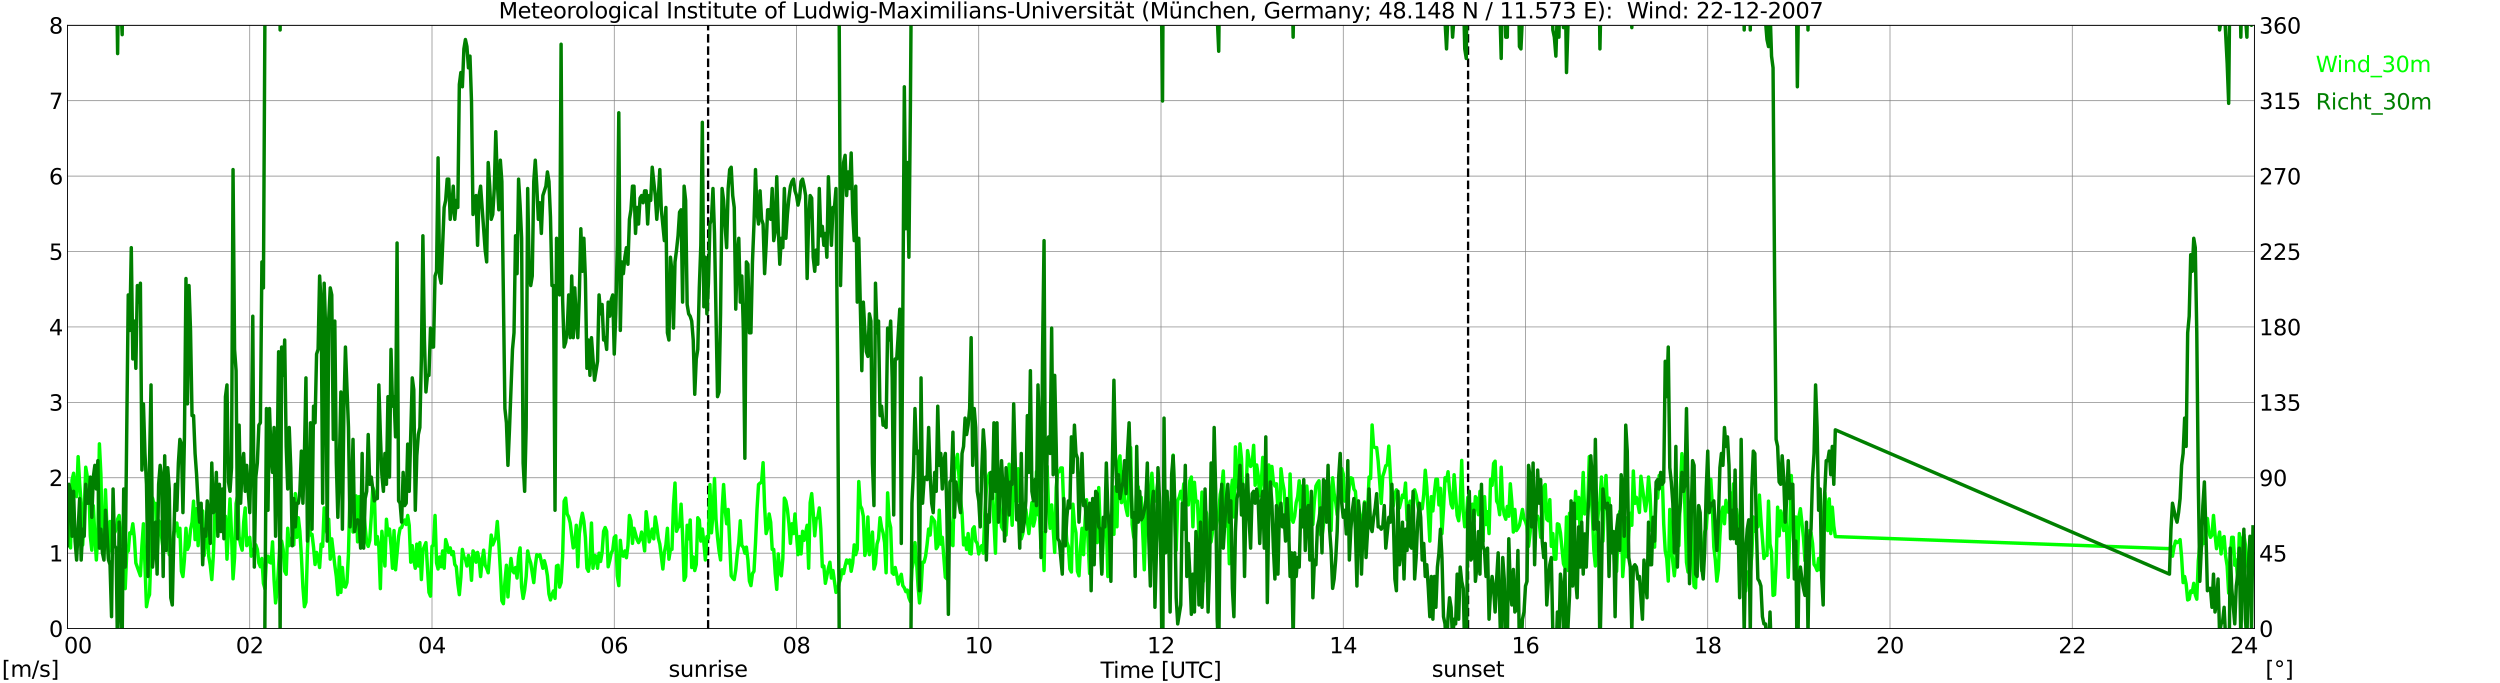 <?xml version="1.0" encoding="utf-8" standalone="no"?>
<!DOCTYPE svg PUBLIC "-//W3C//DTD SVG 1.1//EN"
  "http://www.w3.org/Graphics/SVG/1.1/DTD/svg11.dtd">
<svg xmlns:xlink="http://www.w3.org/1999/xlink" width="1085.4pt" height="296.64pt" viewBox="0 0 1085.4 296.64" xmlns="http://www.w3.org/2000/svg" version="1.1">
 <defs>
  <style type="text/css">*{stroke-linejoin: round; stroke-linecap: butt}</style>
 </defs>
 <g id="figure_1">
  <g id="patch_1">
   <path d="M 0 296.64 
L 1085.4 296.64 
L 1085.4 0 
L 0 0 
z
" style="fill: #ffffff"/>
  </g>
  <g id="axes_1">
   <g id="patch_2">
    <path d="M 29.306 272.909 
L 978.814 272.909 
L 978.814 10.976 
L 29.306 10.976 
z
" style="fill: #ffffff"/>
   </g>
   <g id="patch_3">
    <path d="M 978.814 272.909 
L 978.814 272.909 
L 978.814 10.976 
L 978.814 10.976 
z
" clip-path="url(#peb837b55ed)" style="fill: #d3d3d3; opacity: 0.25; stroke: #d3d3d3; stroke-linejoin: miter"/>
   </g>
   <g id="matplotlib.axis_1">
    <g id="xtick_1">
     <g id="line2d_1">
      <path d="M 29.306 272.909 
L 29.306 10.976 
" clip-path="url(#peb837b55ed)" style="fill: none; stroke: #808080; stroke-width: 0.3; stroke-linecap: square"/>
     </g>
     <g id="line2d_2"/>
     <g id="text_1">
      <!--    00 -->
      <g transform="translate(18.733 283.627) scale(0.095 -0.095)">
       <defs>
        <path id="DejaVuSans-20" transform="scale(0.016)"/>
        <path id="DejaVuSans-30" d="M 2034 4250 
Q 1547 4250 1301 3770 
Q 1056 3291 1056 2328 
Q 1056 1369 1301 889 
Q 1547 409 2034 409 
Q 2525 409 2770 889 
Q 3016 1369 3016 2328 
Q 3016 3291 2770 3770 
Q 2525 4250 2034 4250 
z
M 2034 4750 
Q 2819 4750 3233 4129 
Q 3647 3509 3647 2328 
Q 3647 1150 3233 529 
Q 2819 -91 2034 -91 
Q 1250 -91 836 529 
Q 422 1150 422 2328 
Q 422 3509 836 4129 
Q 1250 4750 2034 4750 
z
" transform="scale(0.016)"/>
       </defs>
       <use xlink:href="#DejaVuSans-20"/>
       <use xlink:href="#DejaVuSans-20" transform="translate(31.787 0)"/>
       <use xlink:href="#DejaVuSans-20" transform="translate(63.574 0)"/>
       <use xlink:href="#DejaVuSans-30" transform="translate(95.361 0)"/>
       <use xlink:href="#DejaVuSans-30" transform="translate(158.984 0)"/>
      </g>
     </g>
    </g>
    <g id="xtick_2">
     <g id="line2d_3">
      <path d="M 108.431 272.909 
L 108.431 10.976 
" clip-path="url(#peb837b55ed)" style="fill: none; stroke: #808080; stroke-width: 0.3; stroke-linecap: square"/>
     </g>
     <g id="line2d_4"/>
     <g id="text_2">
      <!-- 02 -->
      <g transform="translate(102.387 283.627) scale(0.095 -0.095)">
       <defs>
        <path id="DejaVuSans-32" d="M 1228 531 
L 3431 531 
L 3431 0 
L 469 0 
L 469 531 
Q 828 903 1448 1529 
Q 2069 2156 2228 2338 
Q 2531 2678 2651 2914 
Q 2772 3150 2772 3378 
Q 2772 3750 2511 3984 
Q 2250 4219 1831 4219 
Q 1534 4219 1204 4116 
Q 875 4013 500 3803 
L 500 4441 
Q 881 4594 1212 4672 
Q 1544 4750 1819 4750 
Q 2544 4750 2975 4387 
Q 3406 4025 3406 3419 
Q 3406 3131 3298 2873 
Q 3191 2616 2906 2266 
Q 2828 2175 2409 1742 
Q 1991 1309 1228 531 
z
" transform="scale(0.016)"/>
       </defs>
       <use xlink:href="#DejaVuSans-30"/>
       <use xlink:href="#DejaVuSans-32" transform="translate(63.623 0)"/>
      </g>
     </g>
    </g>
    <g id="xtick_3">
     <g id="line2d_5">
      <path d="M 187.557 272.909 
L 187.557 10.976 
" clip-path="url(#peb837b55ed)" style="fill: none; stroke: #808080; stroke-width: 0.3; stroke-linecap: square"/>
     </g>
     <g id="line2d_6"/>
     <g id="text_3">
      <!-- 04 -->
      <g transform="translate(181.513 283.627) scale(0.095 -0.095)">
       <defs>
        <path id="DejaVuSans-34" d="M 2419 4116 
L 825 1625 
L 2419 1625 
L 2419 4116 
z
M 2253 4666 
L 3047 4666 
L 3047 1625 
L 3713 1625 
L 3713 1100 
L 3047 1100 
L 3047 0 
L 2419 0 
L 2419 1100 
L 313 1100 
L 313 1709 
L 2253 4666 
z
" transform="scale(0.016)"/>
       </defs>
       <use xlink:href="#DejaVuSans-30"/>
       <use xlink:href="#DejaVuSans-34" transform="translate(63.623 0)"/>
      </g>
     </g>
    </g>
    <g id="xtick_4">
     <g id="line2d_7">
      <path d="M 266.683 272.909 
L 266.683 10.976 
" clip-path="url(#peb837b55ed)" style="fill: none; stroke: #808080; stroke-width: 0.3; stroke-linecap: square"/>
     </g>
     <g id="line2d_8"/>
     <g id="text_4">
      <!-- 06 -->
      <g transform="translate(260.638 283.627) scale(0.095 -0.095)">
       <defs>
        <path id="DejaVuSans-36" d="M 2113 2584 
Q 1688 2584 1439 2293 
Q 1191 2003 1191 1497 
Q 1191 994 1439 701 
Q 1688 409 2113 409 
Q 2538 409 2786 701 
Q 3034 994 3034 1497 
Q 3034 2003 2786 2293 
Q 2538 2584 2113 2584 
z
M 3366 4563 
L 3366 3988 
Q 3128 4100 2886 4159 
Q 2644 4219 2406 4219 
Q 1781 4219 1451 3797 
Q 1122 3375 1075 2522 
Q 1259 2794 1537 2939 
Q 1816 3084 2150 3084 
Q 2853 3084 3261 2657 
Q 3669 2231 3669 1497 
Q 3669 778 3244 343 
Q 2819 -91 2113 -91 
Q 1303 -91 875 529 
Q 447 1150 447 2328 
Q 447 3434 972 4092 
Q 1497 4750 2381 4750 
Q 2619 4750 2861 4703 
Q 3103 4656 3366 4563 
z
" transform="scale(0.016)"/>
       </defs>
       <use xlink:href="#DejaVuSans-30"/>
       <use xlink:href="#DejaVuSans-36" transform="translate(63.623 0)"/>
      </g>
     </g>
    </g>
    <g id="xtick_5">
     <g id="line2d_9">
      <path d="M 345.808 272.909 
L 345.808 10.976 
" clip-path="url(#peb837b55ed)" style="fill: none; stroke: #808080; stroke-width: 0.3; stroke-linecap: square"/>
     </g>
     <g id="line2d_10"/>
     <g id="text_5">
      <!-- 08 -->
      <g transform="translate(339.764 283.627) scale(0.095 -0.095)">
       <defs>
        <path id="DejaVuSans-38" d="M 2034 2216 
Q 1584 2216 1326 1975 
Q 1069 1734 1069 1313 
Q 1069 891 1326 650 
Q 1584 409 2034 409 
Q 2484 409 2743 651 
Q 3003 894 3003 1313 
Q 3003 1734 2745 1975 
Q 2488 2216 2034 2216 
z
M 1403 2484 
Q 997 2584 770 2862 
Q 544 3141 544 3541 
Q 544 4100 942 4425 
Q 1341 4750 2034 4750 
Q 2731 4750 3128 4425 
Q 3525 4100 3525 3541 
Q 3525 3141 3298 2862 
Q 3072 2584 2669 2484 
Q 3125 2378 3379 2068 
Q 3634 1759 3634 1313 
Q 3634 634 3220 271 
Q 2806 -91 2034 -91 
Q 1263 -91 848 271 
Q 434 634 434 1313 
Q 434 1759 690 2068 
Q 947 2378 1403 2484 
z
M 1172 3481 
Q 1172 3119 1398 2916 
Q 1625 2713 2034 2713 
Q 2441 2713 2670 2916 
Q 2900 3119 2900 3481 
Q 2900 3844 2670 4047 
Q 2441 4250 2034 4250 
Q 1625 4250 1398 4047 
Q 1172 3844 1172 3481 
z
" transform="scale(0.016)"/>
       </defs>
       <use xlink:href="#DejaVuSans-30"/>
       <use xlink:href="#DejaVuSans-38" transform="translate(63.623 0)"/>
      </g>
     </g>
    </g>
    <g id="xtick_6">
     <g id="line2d_11">
      <path d="M 424.934 272.909 
L 424.934 10.976 
" clip-path="url(#peb837b55ed)" style="fill: none; stroke: #808080; stroke-width: 0.3; stroke-linecap: square"/>
     </g>
     <g id="line2d_12"/>
     <g id="text_6">
      <!-- 10 -->
      <g transform="translate(418.89 283.627) scale(0.095 -0.095)">
       <defs>
        <path id="DejaVuSans-31" d="M 794 531 
L 1825 531 
L 1825 4091 
L 703 3866 
L 703 4441 
L 1819 4666 
L 2450 4666 
L 2450 531 
L 3481 531 
L 3481 0 
L 794 0 
L 794 531 
z
" transform="scale(0.016)"/>
       </defs>
       <use xlink:href="#DejaVuSans-31"/>
       <use xlink:href="#DejaVuSans-30" transform="translate(63.623 0)"/>
      </g>
     </g>
    </g>
    <g id="xtick_7">
     <g id="line2d_13">
      <path d="M 504.06 272.909 
L 504.06 10.976 
" clip-path="url(#peb837b55ed)" style="fill: none; stroke: #808080; stroke-width: 0.3; stroke-linecap: square"/>
     </g>
     <g id="line2d_14"/>
     <g id="text_7">
      <!-- 12 -->
      <g transform="translate(498.015 283.627) scale(0.095 -0.095)">
       <use xlink:href="#DejaVuSans-31"/>
       <use xlink:href="#DejaVuSans-32" transform="translate(63.623 0)"/>
      </g>
     </g>
    </g>
    <g id="xtick_8">
     <g id="line2d_15">
      <path d="M 583.185 272.909 
L 583.185 10.976 
" clip-path="url(#peb837b55ed)" style="fill: none; stroke: #808080; stroke-width: 0.3; stroke-linecap: square"/>
     </g>
     <g id="line2d_16"/>
     <g id="text_8">
      <!-- 14 -->
      <g transform="translate(577.141 283.627) scale(0.095 -0.095)">
       <use xlink:href="#DejaVuSans-31"/>
       <use xlink:href="#DejaVuSans-34" transform="translate(63.623 0)"/>
      </g>
     </g>
    </g>
    <g id="xtick_9">
     <g id="line2d_17">
      <path d="M 662.311 272.909 
L 662.311 10.976 
" clip-path="url(#peb837b55ed)" style="fill: none; stroke: #808080; stroke-width: 0.3; stroke-linecap: square"/>
     </g>
     <g id="line2d_18"/>
     <g id="text_9">
      <!-- 16 -->
      <g transform="translate(656.267 283.627) scale(0.095 -0.095)">
       <use xlink:href="#DejaVuSans-31"/>
       <use xlink:href="#DejaVuSans-36" transform="translate(63.623 0)"/>
      </g>
     </g>
    </g>
    <g id="xtick_10">
     <g id="line2d_19">
      <path d="M 741.437 272.909 
L 741.437 10.976 
" clip-path="url(#peb837b55ed)" style="fill: none; stroke: #808080; stroke-width: 0.3; stroke-linecap: square"/>
     </g>
     <g id="line2d_20"/>
     <g id="text_10">
      <!-- 18 -->
      <g transform="translate(735.392 283.627) scale(0.095 -0.095)">
       <use xlink:href="#DejaVuSans-31"/>
       <use xlink:href="#DejaVuSans-38" transform="translate(63.623 0)"/>
      </g>
     </g>
    </g>
    <g id="xtick_11">
     <g id="line2d_21">
      <path d="M 820.562 272.909 
L 820.562 10.976 
" clip-path="url(#peb837b55ed)" style="fill: none; stroke: #808080; stroke-width: 0.3; stroke-linecap: square"/>
     </g>
     <g id="line2d_22"/>
     <g id="text_11">
      <!-- 20 -->
      <g transform="translate(814.518 283.627) scale(0.095 -0.095)">
       <use xlink:href="#DejaVuSans-32"/>
       <use xlink:href="#DejaVuSans-30" transform="translate(63.623 0)"/>
      </g>
     </g>
    </g>
    <g id="xtick_12">
     <g id="line2d_23">
      <path d="M 899.688 272.909 
L 899.688 10.976 
" clip-path="url(#peb837b55ed)" style="fill: none; stroke: #808080; stroke-width: 0.3; stroke-linecap: square"/>
     </g>
     <g id="line2d_24"/>
     <g id="text_12">
      <!-- 22 -->
      <g transform="translate(893.644 283.627) scale(0.095 -0.095)">
       <use xlink:href="#DejaVuSans-32"/>
       <use xlink:href="#DejaVuSans-32" transform="translate(63.623 0)"/>
      </g>
     </g>
    </g>
    <g id="xtick_13">
     <g id="line2d_25">
      <path d="M 978.814 272.909 
L 978.814 10.976 
" clip-path="url(#peb837b55ed)" style="fill: none; stroke: #808080; stroke-width: 0.3; stroke-linecap: square"/>
     </g>
     <g id="line2d_26"/>
     <g id="text_13">
      <!-- 24    -->
      <g transform="translate(968.241 283.627) scale(0.095 -0.095)">
       <use xlink:href="#DejaVuSans-32"/>
       <use xlink:href="#DejaVuSans-34" transform="translate(63.623 0)"/>
       <use xlink:href="#DejaVuSans-20" transform="translate(127.246 0)"/>
       <use xlink:href="#DejaVuSans-20" transform="translate(159.033 0)"/>
       <use xlink:href="#DejaVuSans-20" transform="translate(190.82 0)"/>
      </g>
     </g>
    </g>
    <g id="text_14">
     <!-- Time [UTC] -->
     <g transform="translate(477.806 294.322) scale(0.095 -0.095)">
      <defs>
       <path id="DejaVuSans-54" d="M -19 4666 
L 3928 4666 
L 3928 4134 
L 2272 4134 
L 2272 0 
L 1638 0 
L 1638 4134 
L -19 4134 
L -19 4666 
z
" transform="scale(0.016)"/>
       <path id="DejaVuSans-69" d="M 603 3500 
L 1178 3500 
L 1178 0 
L 603 0 
L 603 3500 
z
M 603 4863 
L 1178 4863 
L 1178 4134 
L 603 4134 
L 603 4863 
z
" transform="scale(0.016)"/>
       <path id="DejaVuSans-6d" d="M 3328 2828 
Q 3544 3216 3844 3400 
Q 4144 3584 4550 3584 
Q 5097 3584 5394 3201 
Q 5691 2819 5691 2113 
L 5691 0 
L 5113 0 
L 5113 2094 
Q 5113 2597 4934 2840 
Q 4756 3084 4391 3084 
Q 3944 3084 3684 2787 
Q 3425 2491 3425 1978 
L 3425 0 
L 2847 0 
L 2847 2094 
Q 2847 2600 2669 2842 
Q 2491 3084 2119 3084 
Q 1678 3084 1418 2786 
Q 1159 2488 1159 1978 
L 1159 0 
L 581 0 
L 581 3500 
L 1159 3500 
L 1159 2956 
Q 1356 3278 1631 3431 
Q 1906 3584 2284 3584 
Q 2666 3584 2933 3390 
Q 3200 3197 3328 2828 
z
" transform="scale(0.016)"/>
       <path id="DejaVuSans-65" d="M 3597 1894 
L 3597 1613 
L 953 1613 
Q 991 1019 1311 708 
Q 1631 397 2203 397 
Q 2534 397 2845 478 
Q 3156 559 3463 722 
L 3463 178 
Q 3153 47 2828 -22 
Q 2503 -91 2169 -91 
Q 1331 -91 842 396 
Q 353 884 353 1716 
Q 353 2575 817 3079 
Q 1281 3584 2069 3584 
Q 2775 3584 3186 3129 
Q 3597 2675 3597 1894 
z
M 3022 2063 
Q 3016 2534 2758 2815 
Q 2500 3097 2075 3097 
Q 1594 3097 1305 2825 
Q 1016 2553 972 2059 
L 3022 2063 
z
" transform="scale(0.016)"/>
       <path id="DejaVuSans-5b" d="M 550 4863 
L 1875 4863 
L 1875 4416 
L 1125 4416 
L 1125 -397 
L 1875 -397 
L 1875 -844 
L 550 -844 
L 550 4863 
z
" transform="scale(0.016)"/>
       <path id="DejaVuSans-55" d="M 556 4666 
L 1191 4666 
L 1191 1831 
Q 1191 1081 1462 751 
Q 1734 422 2344 422 
Q 2950 422 3222 751 
Q 3494 1081 3494 1831 
L 3494 4666 
L 4128 4666 
L 4128 1753 
Q 4128 841 3676 375 
Q 3225 -91 2344 -91 
Q 1459 -91 1007 375 
Q 556 841 556 1753 
L 556 4666 
z
" transform="scale(0.016)"/>
       <path id="DejaVuSans-43" d="M 4122 4306 
L 4122 3641 
Q 3803 3938 3442 4084 
Q 3081 4231 2675 4231 
Q 1875 4231 1450 3742 
Q 1025 3253 1025 2328 
Q 1025 1406 1450 917 
Q 1875 428 2675 428 
Q 3081 428 3442 575 
Q 3803 722 4122 1019 
L 4122 359 
Q 3791 134 3420 21 
Q 3050 -91 2638 -91 
Q 1578 -91 968 557 
Q 359 1206 359 2328 
Q 359 3453 968 4101 
Q 1578 4750 2638 4750 
Q 3056 4750 3426 4639 
Q 3797 4528 4122 4306 
z
" transform="scale(0.016)"/>
       <path id="DejaVuSans-5d" d="M 1947 4863 
L 1947 -844 
L 622 -844 
L 622 -397 
L 1369 -397 
L 1369 4416 
L 622 4416 
L 622 4863 
L 1947 4863 
z
" transform="scale(0.016)"/>
      </defs>
      <use xlink:href="#DejaVuSans-54"/>
      <use xlink:href="#DejaVuSans-69" transform="translate(57.959 0)"/>
      <use xlink:href="#DejaVuSans-6d" transform="translate(85.742 0)"/>
      <use xlink:href="#DejaVuSans-65" transform="translate(183.154 0)"/>
      <use xlink:href="#DejaVuSans-20" transform="translate(244.678 0)"/>
      <use xlink:href="#DejaVuSans-5b" transform="translate(276.465 0)"/>
      <use xlink:href="#DejaVuSans-55" transform="translate(315.479 0)"/>
      <use xlink:href="#DejaVuSans-54" transform="translate(388.672 0)"/>
      <use xlink:href="#DejaVuSans-43" transform="translate(443.881 0)"/>
      <use xlink:href="#DejaVuSans-5d" transform="translate(513.705 0)"/>
     </g>
    </g>
   </g>
   <g id="matplotlib.axis_2">
    <g id="ytick_1">
     <g id="line2d_27">
      <path d="M 29.306 272.909 
L 978.814 272.909 
" clip-path="url(#peb837b55ed)" style="fill: none; stroke: #808080; stroke-width: 0.3; stroke-linecap: square"/>
     </g>
     <g id="line2d_28"/>
     <g id="text_15">
      <!-- 0 -->
      <g transform="translate(21.261 276.518) scale(0.095 -0.095)">
       <use xlink:href="#DejaVuSans-30"/>
      </g>
     </g>
    </g>
    <g id="ytick_2">
     <g id="line2d_29">
      <path d="M 29.306 240.167 
L 978.814 240.167 
" clip-path="url(#peb837b55ed)" style="fill: none; stroke: #808080; stroke-width: 0.3; stroke-linecap: square"/>
     </g>
     <g id="line2d_30"/>
     <g id="text_16">
      <!-- 1 -->
      <g transform="translate(21.261 243.776) scale(0.095 -0.095)">
       <use xlink:href="#DejaVuSans-31"/>
      </g>
     </g>
    </g>
    <g id="ytick_3">
     <g id="line2d_31">
      <path d="M 29.306 207.426 
L 978.814 207.426 
" clip-path="url(#peb837b55ed)" style="fill: none; stroke: #808080; stroke-width: 0.3; stroke-linecap: square"/>
     </g>
     <g id="line2d_32"/>
     <g id="text_17">
      <!-- 2 -->
      <g transform="translate(21.261 211.035) scale(0.095 -0.095)">
       <use xlink:href="#DejaVuSans-32"/>
      </g>
     </g>
    </g>
    <g id="ytick_4">
     <g id="line2d_33">
      <path d="M 29.306 174.684 
L 978.814 174.684 
" clip-path="url(#peb837b55ed)" style="fill: none; stroke: #808080; stroke-width: 0.3; stroke-linecap: square"/>
     </g>
     <g id="line2d_34"/>
     <g id="text_18">
      <!-- 3 -->
      <g transform="translate(21.261 178.293) scale(0.095 -0.095)">
       <defs>
        <path id="DejaVuSans-33" d="M 2597 2516 
Q 3050 2419 3304 2112 
Q 3559 1806 3559 1356 
Q 3559 666 3084 287 
Q 2609 -91 1734 -91 
Q 1441 -91 1130 -33 
Q 819 25 488 141 
L 488 750 
Q 750 597 1062 519 
Q 1375 441 1716 441 
Q 2309 441 2620 675 
Q 2931 909 2931 1356 
Q 2931 1769 2642 2001 
Q 2353 2234 1838 2234 
L 1294 2234 
L 1294 2753 
L 1863 2753 
Q 2328 2753 2575 2939 
Q 2822 3125 2822 3475 
Q 2822 3834 2567 4026 
Q 2313 4219 1838 4219 
Q 1578 4219 1281 4162 
Q 984 4106 628 3988 
L 628 4550 
Q 988 4650 1302 4700 
Q 1616 4750 1894 4750 
Q 2613 4750 3031 4423 
Q 3450 4097 3450 3541 
Q 3450 3153 3228 2886 
Q 3006 2619 2597 2516 
z
" transform="scale(0.016)"/>
       </defs>
       <use xlink:href="#DejaVuSans-33"/>
      </g>
     </g>
    </g>
    <g id="ytick_5">
     <g id="line2d_35">
      <path d="M 29.306 141.942 
L 978.814 141.942 
" clip-path="url(#peb837b55ed)" style="fill: none; stroke: #808080; stroke-width: 0.3; stroke-linecap: square"/>
     </g>
     <g id="line2d_36"/>
     <g id="text_19">
      <!-- 4 -->
      <g transform="translate(21.261 145.551) scale(0.095 -0.095)">
       <use xlink:href="#DejaVuSans-34"/>
      </g>
     </g>
    </g>
    <g id="ytick_6">
     <g id="line2d_37">
      <path d="M 29.306 109.201 
L 978.814 109.201 
" clip-path="url(#peb837b55ed)" style="fill: none; stroke: #808080; stroke-width: 0.3; stroke-linecap: square"/>
     </g>
     <g id="line2d_38"/>
     <g id="text_20">
      <!-- 5 -->
      <g transform="translate(21.261 112.81) scale(0.095 -0.095)">
       <defs>
        <path id="DejaVuSans-35" d="M 691 4666 
L 3169 4666 
L 3169 4134 
L 1269 4134 
L 1269 2991 
Q 1406 3038 1543 3061 
Q 1681 3084 1819 3084 
Q 2600 3084 3056 2656 
Q 3513 2228 3513 1497 
Q 3513 744 3044 326 
Q 2575 -91 1722 -91 
Q 1428 -91 1123 -41 
Q 819 9 494 109 
L 494 744 
Q 775 591 1075 516 
Q 1375 441 1709 441 
Q 2250 441 2565 725 
Q 2881 1009 2881 1497 
Q 2881 1984 2565 2268 
Q 2250 2553 1709 2553 
Q 1456 2553 1204 2497 
Q 953 2441 691 2322 
L 691 4666 
z
" transform="scale(0.016)"/>
       </defs>
       <use xlink:href="#DejaVuSans-35"/>
      </g>
     </g>
    </g>
    <g id="ytick_7">
     <g id="line2d_39">
      <path d="M 29.306 76.459 
L 978.814 76.459 
" clip-path="url(#peb837b55ed)" style="fill: none; stroke: #808080; stroke-width: 0.3; stroke-linecap: square"/>
     </g>
     <g id="line2d_40"/>
     <g id="text_21">
      <!-- 6 -->
      <g transform="translate(21.261 80.068) scale(0.095 -0.095)">
       <use xlink:href="#DejaVuSans-36"/>
      </g>
     </g>
    </g>
    <g id="ytick_8">
     <g id="line2d_41">
      <path d="M 29.306 43.717 
L 978.814 43.717 
" clip-path="url(#peb837b55ed)" style="fill: none; stroke: #808080; stroke-width: 0.3; stroke-linecap: square"/>
     </g>
     <g id="line2d_42"/>
     <g id="text_22">
      <!-- 7 -->
      <g transform="translate(21.261 47.327) scale(0.095 -0.095)">
       <defs>
        <path id="DejaVuSans-37" d="M 525 4666 
L 3525 4666 
L 3525 4397 
L 1831 0 
L 1172 0 
L 2766 4134 
L 525 4134 
L 525 4666 
z
" transform="scale(0.016)"/>
       </defs>
       <use xlink:href="#DejaVuSans-37"/>
      </g>
     </g>
    </g>
    <g id="ytick_9">
     <g id="line2d_43">
      <path d="M 29.306 10.976 
L 978.814 10.976 
" clip-path="url(#peb837b55ed)" style="fill: none; stroke: #808080; stroke-width: 0.3; stroke-linecap: square"/>
     </g>
     <g id="line2d_44"/>
     <g id="text_23">
      <!-- 8 -->
      <g transform="translate(21.261 14.585) scale(0.095 -0.095)">
       <use xlink:href="#DejaVuSans-38"/>
      </g>
     </g>
    </g>
   </g>
   <g id="line2d_45">
    <path d="M 307.432 272.909 
L 307.432 10.976 
" clip-path="url(#peb837b55ed)" style="fill: none; stroke-dasharray: 3.7,1.6; stroke-dashoffset: 0; stroke: #000000"/>
   </g>
   <g id="line2d_46">
    <path d="M 637.386 272.909 
L 637.386 10.976 
" clip-path="url(#peb837b55ed)" style="fill: none; stroke-dasharray: 3.7,1.6; stroke-dashoffset: 0; stroke: #000000"/>
   </g>
   <g id="line2d_47">
    <path d="M 29.306 229.035 
L 29.965 222.487 
L 30.625 237.875 
L 31.284 208.408 
L 31.943 205.461 
L 32.603 212.664 
L 33.262 215.611 
L 33.921 198.258 
L 34.581 209.717 
L 35.24 218.885 
L 35.9 236.566 
L 36.559 222.814 
L 37.218 202.842 
L 37.878 206.771 
L 38.537 209.39 
L 39.197 232.637 
L 39.856 238.857 
L 40.515 219.54 
L 41.175 232.637 
L 41.834 243.114 
L 42.493 231.327 
L 43.153 192.692 
L 43.812 206.116 
L 44.472 238.53 
L 45.131 237.22 
L 45.79 212.664 
L 46.45 230.017 
L 47.109 242.459 
L 47.768 226.416 
L 48.428 239.185 
L 49.087 226.743 
L 49.747 231.327 
L 50.406 230.017 
L 51.065 225.433 
L 51.725 223.796 
L 52.384 231 
L 53.043 236.566 
L 53.703 235.256 
L 54.362 255.556 
L 55.022 239.84 
L 55.681 239.185 
L 56.34 231.327 
L 57 231.654 
L 57.659 227.398 
L 58.319 233.291 
L 58.978 244.424 
L 60.956 249.99 
L 61.615 236.893 
L 62.275 227.398 
L 63.594 263.414 
L 64.253 259.812 
L 64.912 258.175 
L 65.572 239.185 
L 66.231 216.266 
L 66.89 219.213 
L 67.55 218.558 
L 68.209 242.459 
L 68.869 226.088 
L 69.528 226.743 
L 70.187 233.291 
L 70.847 238.53 
L 71.506 238.53 
L 72.166 224.451 
L 72.825 233.619 
L 73.484 240.822 
L 74.144 234.928 
L 74.803 235.256 
L 75.462 231.327 
L 76.122 229.69 
L 76.781 227.071 
L 77.441 232.964 
L 78.1 229.362 
L 78.759 248.025 
L 79.419 250.317 
L 80.078 242.786 
L 80.737 229.362 
L 81.397 238.53 
L 82.056 236.893 
L 82.716 230.017 
L 83.375 226.743 
L 84.034 217.575 
L 84.694 234.274 
L 85.353 220.85 
L 86.013 236.893 
L 86.672 222.814 
L 87.331 223.796 
L 87.991 221.832 
L 88.65 241.149 
L 89.969 227.398 
L 90.628 241.477 
L 91.288 245.406 
L 91.947 251.627 
L 92.606 241.477 
L 93.266 223.142 
L 93.925 222.159 
L 94.584 223.796 
L 95.244 223.469 
L 95.903 220.85 
L 96.563 224.451 
L 97.222 231.327 
L 97.881 224.124 
L 98.541 242.786 
L 99.86 216.593 
L 100.519 231.982 
L 101.178 251.299 
L 101.838 242.132 
L 102.497 218.558 
L 103.156 215.611 
L 103.816 232.964 
L 104.475 236.566 
L 105.135 238.857 
L 105.794 226.743 
L 106.453 220.522 
L 107.113 236.893 
L 107.772 235.583 
L 108.431 233.291 
L 109.091 241.477 
L 109.75 238.53 
L 110.41 239.512 
L 111.069 236.566 
L 111.728 238.53 
L 112.388 244.424 
L 113.047 246.061 
L 113.707 242.459 
L 114.366 253.264 
L 115.025 255.556 
L 115.685 241.804 
L 116.344 241.477 
L 117.003 244.096 
L 117.663 244.424 
L 118.322 235.256 
L 118.982 251.627 
L 119.641 261.777 
L 120.3 256.538 
L 121.619 234.928 
L 122.278 234.928 
L 122.938 238.53 
L 123.597 248.025 
L 124.257 249.335 
L 124.916 229.362 
L 125.575 236.893 
L 126.235 234.601 
L 126.894 233.291 
L 127.553 236.566 
L 128.213 214.301 
L 128.872 233.291 
L 129.532 224.779 
L 130.191 230.672 
L 130.85 241.477 
L 131.51 254.901 
L 132.169 263.414 
L 132.829 261.449 
L 133.488 238.857 
L 134.147 226.416 
L 134.807 232.309 
L 135.466 231.982 
L 136.125 237.548 
L 136.785 245.078 
L 137.444 239.84 
L 138.104 242.132 
L 138.763 246.388 
L 139.422 236.238 
L 140.082 237.22 
L 140.741 220.522 
L 141.4 229.69 
L 142.06 231.327 
L 142.719 225.433 
L 143.379 242.786 
L 144.038 233.946 
L 145.357 245.406 
L 146.016 250.317 
L 146.676 258.175 
L 147.335 241.804 
L 147.994 257.193 
L 148.654 246.388 
L 149.313 254.573 
L 149.972 254.901 
L 150.632 252.936 
L 151.291 240.495 
L 151.951 213.646 
L 152.61 210.045 
L 153.269 231 
L 153.929 221.832 
L 154.588 215.284 
L 155.247 235.256 
L 155.907 215.611 
L 156.566 226.416 
L 157.226 226.743 
L 157.885 222.159 
L 159.204 235.583 
L 159.863 237.22 
L 160.523 234.601 
L 161.182 224.451 
L 161.841 211.682 
L 162.501 213.319 
L 163.16 236.238 
L 163.819 232.964 
L 164.479 237.548 
L 165.138 255.556 
L 165.798 230.672 
L 167.116 245.733 
L 167.776 225.433 
L 168.435 232.309 
L 169.094 229.69 
L 169.754 236.893 
L 170.413 246.715 
L 171.073 230.345 
L 171.732 247.37 
L 173.051 232.964 
L 173.71 229.362 
L 174.37 229.035 
L 175.029 227.071 
L 175.688 225.761 
L 176.348 227.725 
L 177.007 223.796 
L 177.666 228.053 
L 178.326 244.096 
L 178.985 236.893 
L 179.645 243.114 
L 180.304 246.715 
L 180.963 236.238 
L 181.623 245.733 
L 182.282 235.583 
L 182.941 251.627 
L 183.601 238.857 
L 184.92 235.583 
L 186.238 257.193 
L 186.898 258.83 
L 187.557 237.22 
L 188.217 236.566 
L 188.876 223.796 
L 189.535 244.424 
L 190.195 247.043 
L 190.854 241.804 
L 191.513 246.061 
L 192.173 239.185 
L 192.832 246.715 
L 193.492 234.274 
L 194.151 236.566 
L 194.81 239.84 
L 195.47 237.875 
L 196.129 240.822 
L 196.788 239.512 
L 197.448 245.078 
L 198.107 246.061 
L 198.767 253.264 
L 199.426 258.175 
L 200.085 250.644 
L 200.745 238.53 
L 201.404 241.804 
L 202.063 242.786 
L 202.723 245.733 
L 203.382 241.149 
L 204.042 243.114 
L 204.701 251.954 
L 205.36 239.185 
L 206.02 240.167 
L 206.679 244.096 
L 207.339 239.84 
L 207.998 242.786 
L 208.657 250.317 
L 209.317 243.441 
L 209.976 238.857 
L 210.635 245.406 
L 211.295 246.715 
L 211.954 248.68 
L 213.273 232.309 
L 213.932 236.566 
L 215.251 233.291 
L 215.91 226.416 
L 216.57 235.911 
L 217.229 247.37 
L 217.889 260.794 
L 218.548 262.104 
L 219.207 252.609 
L 219.867 245.406 
L 220.526 259.157 
L 221.186 249.007 
L 221.845 242.459 
L 222.504 247.698 
L 223.164 248.68 
L 223.823 246.388 
L 224.482 250.972 
L 225.142 241.477 
L 225.801 237.875 
L 226.461 254.901 
L 227.12 259.812 
L 227.779 256.211 
L 228.439 250.317 
L 229.098 239.185 
L 229.757 242.459 
L 230.417 244.424 
L 231.736 252.936 
L 232.395 245.733 
L 233.054 240.822 
L 233.714 241.477 
L 234.373 240.822 
L 235.692 246.715 
L 236.351 243.441 
L 237.011 246.061 
L 237.67 249.99 
L 238.329 257.848 
L 238.989 260.467 
L 239.648 258.175 
L 240.308 256.538 
L 240.967 259.812 
L 241.626 245.733 
L 242.286 245.406 
L 242.945 254.901 
L 243.604 252.936 
L 244.264 241.477 
L 244.923 217.575 
L 245.583 216.266 
L 246.242 223.142 
L 246.901 224.451 
L 247.561 227.071 
L 248.88 237.875 
L 249.539 236.893 
L 250.198 228.053 
L 250.858 246.061 
L 251.517 231.654 
L 252.176 226.416 
L 252.836 222.814 
L 253.495 226.416 
L 254.155 233.291 
L 254.814 246.715 
L 255.473 248.025 
L 256.133 242.786 
L 256.792 227.071 
L 257.451 246.715 
L 258.111 241.149 
L 258.77 241.477 
L 259.43 246.715 
L 260.089 240.167 
L 260.748 243.769 
L 261.408 239.84 
L 262.067 230.672 
L 262.726 229.035 
L 263.386 230.672 
L 264.045 246.061 
L 264.705 243.441 
L 265.364 240.167 
L 266.023 238.857 
L 266.683 233.291 
L 267.342 232.637 
L 268.002 249.99 
L 268.661 254.246 
L 269.32 234.601 
L 269.98 241.149 
L 270.639 241.477 
L 271.298 239.185 
L 271.958 242.132 
L 272.617 236.893 
L 273.277 223.796 
L 273.936 226.088 
L 274.595 235.911 
L 275.255 229.362 
L 276.573 234.274 
L 277.233 235.583 
L 277.892 234.274 
L 278.552 231 
L 279.211 234.274 
L 279.87 239.185 
L 280.53 222.159 
L 281.189 227.398 
L 281.849 235.256 
L 283.167 229.69 
L 283.827 233.946 
L 284.486 224.451 
L 285.145 228.38 
L 285.805 233.619 
L 286.464 236.238 
L 287.783 247.043 
L 288.442 239.84 
L 289.102 236.566 
L 289.761 229.362 
L 290.42 242.786 
L 291.08 238.53 
L 291.739 238.53 
L 292.399 219.213 
L 293.058 209.717 
L 293.717 230.672 
L 294.377 229.035 
L 295.036 228.38 
L 295.696 218.885 
L 296.355 232.309 
L 297.014 251.954 
L 297.674 250.317 
L 298.333 228.053 
L 298.992 233.946 
L 299.652 225.761 
L 300.311 246.388 
L 300.971 241.804 
L 301.63 247.698 
L 302.289 245.078 
L 302.949 224.779 
L 303.608 225.761 
L 304.267 234.928 
L 304.927 229.69 
L 305.586 235.583 
L 306.246 243.114 
L 306.905 232.964 
L 307.564 233.619 
L 308.224 210.372 
L 308.883 231.327 
L 309.543 223.142 
L 310.202 207.753 
L 310.861 225.433 
L 311.521 233.291 
L 312.18 239.185 
L 312.839 243.114 
L 313.499 221.177 
L 314.158 210.372 
L 314.818 221.177 
L 315.477 227.398 
L 316.136 221.177 
L 317.455 249.99 
L 318.114 250.972 
L 318.774 251.627 
L 319.433 247.37 
L 320.093 240.495 
L 320.752 235.583 
L 321.411 226.088 
L 322.071 236.893 
L 322.73 237.548 
L 323.39 240.167 
L 324.049 237.548 
L 324.708 243.114 
L 325.368 252.282 
L 326.027 254.246 
L 326.686 249.007 
L 327.346 248.025 
L 328.005 235.911 
L 328.665 221.177 
L 329.324 210.372 
L 329.983 209.717 
L 330.643 209.39 
L 331.302 200.877 
L 331.961 219.867 
L 332.621 231.654 
L 333.28 229.362 
L 333.94 223.142 
L 334.599 226.743 
L 335.258 238.53 
L 335.918 238.53 
L 336.577 249.007 
L 337.236 255.883 
L 337.896 240.495 
L 338.555 248.353 
L 339.215 249.99 
L 339.874 242.459 
L 340.533 216.266 
L 341.193 217.575 
L 341.852 221.177 
L 342.512 227.398 
L 343.171 235.911 
L 343.83 227.398 
L 344.49 231.654 
L 345.149 223.142 
L 346.468 240.822 
L 347.127 232.964 
L 347.787 240.495 
L 348.446 230.672 
L 349.105 234.601 
L 350.424 228.053 
L 351.083 246.715 
L 351.743 218.23 
L 352.402 214.301 
L 353.062 222.487 
L 353.721 232.637 
L 354.38 225.106 
L 355.04 224.779 
L 355.699 220.522 
L 356.359 229.69 
L 357.018 246.061 
L 357.677 245.733 
L 358.337 253.264 
L 359.655 246.715 
L 360.315 244.096 
L 360.974 250.972 
L 361.634 247.698 
L 362.952 257.193 
L 363.612 256.538 
L 364.271 253.264 
L 364.93 251.299 
L 365.59 247.37 
L 366.249 249.007 
L 366.909 245.733 
L 367.568 243.114 
L 368.227 244.424 
L 368.887 243.114 
L 369.546 248.025 
L 370.206 244.424 
L 370.865 236.566 
L 371.524 240.822 
L 372.184 238.53 
L 372.843 209.063 
L 373.502 219.54 
L 374.162 220.85 
L 374.821 224.124 
L 375.481 241.149 
L 376.14 238.203 
L 376.799 224.451 
L 377.459 240.822 
L 378.118 236.566 
L 378.777 231 
L 379.437 247.043 
L 380.096 244.751 
L 380.756 236.238 
L 381.415 233.946 
L 382.074 224.779 
L 382.734 229.035 
L 383.393 231.327 
L 384.053 235.583 
L 384.712 248.68 
L 385.371 213.974 
L 386.031 226.088 
L 386.69 229.035 
L 387.349 248.68 
L 388.009 249.335 
L 388.668 246.388 
L 389.328 249.662 
L 389.987 253.591 
L 390.646 250.972 
L 391.306 249.335 
L 391.965 254.246 
L 392.624 255.228 
L 393.284 256.865 
L 393.943 256.211 
L 394.603 259.485 
L 395.262 261.122 
L 395.921 247.043 
L 396.581 243.769 
L 397.24 235.583 
L 397.899 243.114 
L 398.559 254.246 
L 399.218 261.777 
L 399.878 255.883 
L 400.537 244.096 
L 401.196 244.096 
L 401.856 241.477 
L 402.515 236.238 
L 403.175 229.69 
L 403.834 232.309 
L 404.493 224.451 
L 405.812 226.416 
L 406.471 238.203 
L 407.131 237.22 
L 407.79 221.504 
L 408.45 236.238 
L 409.109 233.291 
L 410.428 250.644 
L 411.087 251.299 
L 411.746 219.867 
L 412.406 226.743 
L 413.065 236.238 
L 413.725 236.893 
L 414.384 204.806 
L 415.043 200.222 
L 415.703 197.276 
L 417.022 216.921 
L 417.681 222.814 
L 418.34 236.566 
L 419 233.619 
L 419.659 238.53 
L 420.318 231.654 
L 420.978 240.167 
L 421.637 240.495 
L 422.297 229.69 
L 422.956 228.708 
L 423.615 234.928 
L 424.275 235.911 
L 424.934 240.495 
L 425.593 237.875 
L 426.253 236.893 
L 426.912 240.167 
L 427.572 222.814 
L 428.231 212.664 
L 428.89 207.753 
L 429.55 205.461 
L 430.869 212.664 
L 432.187 240.167 
L 432.847 212.664 
L 433.506 206.771 
L 434.165 219.867 
L 434.825 228.708 
L 435.484 230.017 
L 436.144 224.451 
L 436.803 232.309 
L 437.462 220.85 
L 438.122 201.532 
L 438.781 216.266 
L 439.44 228.053 
L 440.1 209.717 
L 440.759 216.921 
L 441.419 217.903 
L 442.078 203.497 
L 442.737 212.337 
L 443.397 233.946 
L 444.056 231.654 
L 444.716 220.195 
L 445.375 221.177 
L 446.694 231.654 
L 448.012 218.23 
L 448.672 228.38 
L 449.331 225.433 
L 449.991 204.806 
L 450.65 223.469 
L 451.309 223.796 
L 451.969 237.875 
L 452.628 231.327 
L 453.287 247.698 
L 453.947 215.938 
L 454.606 202.514 
L 455.266 221.504 
L 455.925 229.362 
L 456.584 219.213 
L 457.903 239.84 
L 458.563 211.682 
L 459.222 204.479 
L 459.881 204.806 
L 460.541 203.169 
L 461.2 203.169 
L 461.859 221.177 
L 462.519 226.088 
L 463.178 235.256 
L 463.838 237.22 
L 464.497 247.043 
L 465.156 248.353 
L 465.816 218.885 
L 466.475 227.725 
L 467.134 231.327 
L 467.794 248.025 
L 468.453 249.99 
L 469.113 237.875 
L 469.772 229.362 
L 470.431 240.822 
L 471.091 226.088 
L 471.75 216.921 
L 472.409 235.256 
L 473.069 249.007 
L 473.728 227.725 
L 474.388 233.619 
L 475.047 231.982 
L 475.706 233.291 
L 476.366 235.583 
L 477.025 211.682 
L 478.344 248.353 
L 479.003 231.982 
L 479.663 224.779 
L 480.322 227.071 
L 480.981 250.317 
L 481.641 237.548 
L 482.3 231.982 
L 482.96 230.017 
L 483.619 231.982 
L 484.278 211.355 
L 484.938 228.708 
L 485.597 200.55 
L 486.256 197.93 
L 486.916 218.23 
L 487.575 204.806 
L 488.235 216.921 
L 488.894 220.85 
L 489.553 223.796 
L 490.872 194.329 
L 491.532 227.725 
L 492.191 232.964 
L 492.85 234.601 
L 493.51 214.629 
L 494.169 211.355 
L 494.828 220.85 
L 495.488 215.938 
L 496.807 247.37 
L 497.466 224.451 
L 498.125 219.54 
L 498.785 224.779 
L 499.444 212.337 
L 500.103 205.461 
L 500.763 215.611 
L 501.422 217.575 
L 502.082 213.974 
L 502.741 208.735 
L 503.4 231 
L 504.06 236.566 
L 504.719 235.256 
L 505.379 209.717 
L 506.038 234.928 
L 506.697 217.575 
L 507.357 218.558 
L 508.016 229.035 
L 508.675 215.611 
L 509.335 197.603 
L 509.994 221.504 
L 510.654 238.857 
L 511.313 217.248 
L 511.972 215.938 
L 512.632 213.319 
L 513.291 217.248 
L 513.95 210.045 
L 514.61 218.558 
L 515.269 217.903 
L 515.929 219.213 
L 516.588 208.735 
L 517.247 207.098 
L 517.907 228.708 
L 518.566 209.39 
L 519.226 217.903 
L 519.885 217.575 
L 520.544 233.619 
L 521.204 228.053 
L 521.863 213.646 
L 522.522 252.282 
L 523.182 221.504 
L 523.841 222.814 
L 524.501 231 
L 525.16 235.911 
L 525.819 235.256 
L 526.479 230.345 
L 527.138 228.708 
L 527.797 229.362 
L 528.457 226.088 
L 529.116 222.159 
L 529.776 214.629 
L 530.435 211.682 
L 531.094 204.479 
L 531.754 221.177 
L 532.413 228.38 
L 533.073 222.814 
L 533.732 244.751 
L 534.391 214.629 
L 535.051 208.408 
L 535.71 224.451 
L 536.369 194.001 
L 537.029 208.735 
L 537.688 212.992 
L 538.348 192.692 
L 539.007 199.24 
L 539.666 220.522 
L 540.326 225.761 
L 540.985 214.301 
L 541.644 195.639 
L 542.304 199.568 
L 542.963 202.514 
L 543.623 201.532 
L 544.282 193.347 
L 544.941 210.7 
L 545.601 201.859 
L 546.26 206.443 
L 546.919 215.284 
L 547.579 210.045 
L 548.238 198.585 
L 548.898 205.788 
L 549.557 234.601 
L 550.216 221.832 
L 550.876 201.859 
L 551.535 214.629 
L 552.195 202.514 
L 552.854 209.063 
L 553.513 211.027 
L 554.173 210.045 
L 554.832 221.504 
L 555.491 228.053 
L 556.151 203.497 
L 556.81 209.063 
L 557.47 212.664 
L 558.129 222.814 
L 558.788 223.142 
L 559.448 233.946 
L 560.107 205.788 
L 560.766 224.779 
L 561.426 226.743 
L 562.085 224.124 
L 562.745 218.23 
L 563.404 215.611 
L 564.063 208.735 
L 564.723 221.504 
L 565.382 211.027 
L 566.701 225.761 
L 567.36 211.027 
L 568.02 220.195 
L 568.679 226.088 
L 569.338 225.106 
L 569.998 227.725 
L 570.657 217.575 
L 571.317 211.027 
L 571.976 209.717 
L 572.635 208.735 
L 573.295 231.982 
L 573.954 232.964 
L 574.613 227.725 
L 575.273 216.921 
L 575.932 220.85 
L 576.592 207.426 
L 577.251 214.301 
L 577.91 230.345 
L 578.57 207.426 
L 579.229 214.301 
L 579.889 217.903 
L 580.548 223.469 
L 581.207 213.974 
L 581.867 213.974 
L 582.526 203.497 
L 583.185 205.788 
L 583.845 217.575 
L 584.504 216.593 
L 585.164 217.248 
L 585.823 211.355 
L 586.482 207.426 
L 587.142 207.753 
L 587.801 212.337 
L 588.46 213.319 
L 589.12 222.814 
L 589.779 218.885 
L 590.439 223.469 
L 591.098 229.362 
L 591.757 225.761 
L 592.417 217.903 
L 593.076 237.22 
L 594.395 207.098 
L 595.054 207.753 
L 595.714 184.506 
L 596.373 194.001 
L 597.032 194.329 
L 597.692 194.329 
L 598.351 200.222 
L 599.67 218.558 
L 600.329 206.771 
L 600.989 204.806 
L 601.648 202.187 
L 602.307 201.859 
L 602.967 193.674 
L 603.626 205.788 
L 604.286 220.522 
L 604.945 219.54 
L 605.604 214.301 
L 606.264 212.664 
L 606.923 214.629 
L 607.582 220.522 
L 608.901 214.956 
L 609.561 215.938 
L 610.22 209.717 
L 610.879 225.761 
L 611.539 220.522 
L 612.198 217.575 
L 612.858 223.469 
L 613.517 215.938 
L 614.176 212.664 
L 614.836 214.956 
L 616.154 222.814 
L 616.814 218.885 
L 617.473 220.85 
L 618.133 214.629 
L 618.792 204.151 
L 619.451 211.355 
L 620.77 234.928 
L 621.429 215.611 
L 622.089 221.832 
L 622.748 213.974 
L 623.408 208.08 
L 624.067 208.08 
L 624.726 219.213 
L 625.386 212.009 
L 626.045 231.654 
L 626.705 221.177 
L 627.364 207.426 
L 628.023 208.735 
L 628.683 204.806 
L 629.342 212.992 
L 630.001 218.885 
L 630.661 220.522 
L 631.32 206.116 
L 632.639 223.796 
L 633.298 226.088 
L 633.958 218.558 
L 634.617 199.895 
L 635.276 222.159 
L 635.936 228.708 
L 636.595 225.433 
L 637.255 215.938 
L 637.914 228.38 
L 638.573 220.195 
L 639.233 218.885 
L 639.892 226.416 
L 640.552 215.611 
L 641.211 216.593 
L 641.87 223.469 
L 642.53 213.319 
L 643.189 221.832 
L 643.848 234.928 
L 644.508 215.611 
L 645.167 227.725 
L 645.827 222.159 
L 646.486 231.654 
L 647.145 208.08 
L 647.805 210.7 
L 648.464 201.205 
L 649.123 200.222 
L 649.783 217.575 
L 650.442 218.885 
L 651.102 223.469 
L 651.761 202.842 
L 652.42 219.54 
L 653.08 223.469 
L 653.739 225.433 
L 654.399 219.867 
L 655.058 224.124 
L 655.717 210.045 
L 656.377 217.903 
L 657.036 231 
L 657.695 221.177 
L 658.355 230.345 
L 659.014 229.362 
L 659.674 228.053 
L 660.992 221.177 
L 661.652 225.106 
L 662.311 226.416 
L 662.97 228.708 
L 663.63 237.22 
L 664.289 231.654 
L 664.949 223.796 
L 665.608 226.743 
L 666.267 225.761 
L 666.927 224.451 
L 667.586 224.124 
L 668.246 226.416 
L 668.905 233.291 
L 669.564 233.619 
L 670.224 211.355 
L 670.883 210.372 
L 671.542 225.433 
L 672.202 226.088 
L 672.861 216.921 
L 673.521 237.22 
L 674.18 231.654 
L 674.839 242.786 
L 675.499 242.786 
L 676.158 227.398 
L 676.817 227.725 
L 677.477 231.327 
L 678.796 244.751 
L 679.455 246.388 
L 680.114 224.451 
L 680.774 247.698 
L 681.433 222.814 
L 682.092 224.779 
L 682.752 220.85 
L 683.411 228.053 
L 684.071 213.319 
L 684.73 225.106 
L 685.389 215.938 
L 686.049 231.327 
L 686.708 220.85 
L 687.368 205.134 
L 688.027 223.142 
L 688.686 219.867 
L 689.346 218.885 
L 690.005 198.258 
L 690.664 213.646 
L 691.324 222.814 
L 691.983 238.857 
L 692.643 245.733 
L 693.302 230.672 
L 693.961 222.159 
L 694.621 217.575 
L 695.28 207.098 
L 695.939 234.928 
L 696.599 216.266 
L 697.258 206.443 
L 697.918 221.504 
L 698.577 216.266 
L 699.236 236.566 
L 699.896 232.309 
L 700.555 235.256 
L 701.215 248.025 
L 701.874 248.025 
L 702.533 230.672 
L 703.193 222.159 
L 703.852 221.177 
L 704.511 250.317 
L 705.171 241.149 
L 705.83 224.779 
L 706.49 241.804 
L 707.149 231 
L 707.808 222.814 
L 708.468 228.053 
L 709.127 204.479 
L 709.786 218.558 
L 710.446 215.938 
L 711.105 218.885 
L 711.765 222.487 
L 712.424 206.771 
L 714.402 221.832 
L 715.062 216.921 
L 715.721 207.098 
L 716.38 214.956 
L 717.04 230.345 
L 717.699 229.035 
L 718.358 237.548 
L 719.018 212.337 
L 719.677 216.266 
L 720.337 206.443 
L 720.996 211.682 
L 721.655 205.788 
L 722.315 227.398 
L 722.974 239.185 
L 723.633 242.459 
L 724.293 252.282 
L 724.952 221.177 
L 725.612 237.875 
L 726.93 249.99 
L 727.59 242.786 
L 728.249 229.035 
L 728.909 236.893 
L 729.568 211.355 
L 730.227 196.948 
L 730.887 202.842 
L 731.546 221.177 
L 732.205 244.096 
L 732.865 248.353 
L 733.524 242.786 
L 734.184 219.213 
L 734.843 243.441 
L 735.502 254.573 
L 736.162 255.228 
L 736.821 228.708 
L 737.48 219.867 
L 738.799 247.698 
L 739.459 238.53 
L 740.118 231 
L 740.777 229.362 
L 741.437 219.54 
L 742.756 208.08 
L 743.415 219.54 
L 744.074 237.548 
L 744.734 243.114 
L 745.393 252.282 
L 746.052 247.37 
L 746.712 232.637 
L 747.371 222.487 
L 748.031 220.195 
L 748.69 227.398 
L 749.349 217.248 
L 750.009 222.159 
L 750.668 222.487 
L 751.327 213.974 
L 751.987 227.725 
L 752.646 210.045 
L 753.306 231.982 
L 753.965 221.177 
L 754.624 227.071 
L 755.284 239.185 
L 755.943 221.832 
L 756.602 239.512 
L 757.262 246.061 
L 757.921 256.538 
L 758.581 249.335 
L 759.24 248.025 
L 759.899 248.025 
L 760.559 241.149 
L 761.218 224.451 
L 761.878 230.672 
L 762.537 224.779 
L 763.196 228.708 
L 763.856 214.956 
L 764.515 225.433 
L 765.834 242.459 
L 766.493 240.822 
L 767.153 241.149 
L 767.812 217.575 
L 768.471 236.238 
L 769.131 239.512 
L 769.79 258.502 
L 770.449 258.175 
L 771.109 244.751 
L 771.768 220.195 
L 772.428 232.637 
L 773.087 221.832 
L 773.746 225.106 
L 774.406 230.345 
L 775.065 215.938 
L 775.725 231.654 
L 776.384 250.644 
L 777.043 231 
L 777.703 206.443 
L 779.021 242.459 
L 779.681 224.451 
L 780.34 247.37 
L 781 224.451 
L 781.659 220.85 
L 782.978 233.291 
L 783.637 243.441 
L 784.296 239.512 
L 784.956 242.459 
L 785.615 230.345 
L 786.275 231.327 
L 786.934 235.911 
L 787.593 245.078 
L 788.253 246.061 
L 788.912 247.698 
L 789.572 242.459 
L 790.231 247.37 
L 790.89 234.274 
L 791.55 226.743 
L 792.209 213.974 
L 792.868 219.54 
L 793.528 230.345 
L 794.187 216.593 
L 794.847 231.654 
L 795.506 220.195 
L 796.165 228.38 
L 796.825 232.964 
L 941.888 238.203 
L 942.548 237.22 
L 943.207 241.477 
L 943.867 237.548 
L 944.526 234.928 
L 945.185 235.583 
L 945.845 235.256 
L 946.504 234.274 
L 947.163 241.804 
L 947.823 252.936 
L 948.482 250.317 
L 949.142 253.591 
L 949.801 260.467 
L 950.46 260.14 
L 951.12 256.538 
L 951.779 257.193 
L 952.438 253.264 
L 953.098 258.175 
L 953.757 260.14 
L 954.417 243.441 
L 955.076 236.893 
L 955.735 237.548 
L 956.395 234.601 
L 957.054 235.911 
L 957.714 227.725 
L 958.373 225.106 
L 959.032 231.327 
L 959.692 233.291 
L 960.351 232.309 
L 961.01 223.796 
L 961.67 231.982 
L 962.329 238.203 
L 962.989 234.928 
L 963.648 231 
L 964.307 240.495 
L 964.967 233.619 
L 965.626 232.964 
L 966.285 241.477 
L 966.945 245.733 
L 967.604 257.52 
L 968.264 242.459 
L 968.923 233.291 
L 969.582 233.291 
L 970.242 245.406 
L 970.901 243.114 
L 971.561 252.936 
L 972.22 231.654 
L 972.879 239.185 
L 973.539 234.274 
L 974.198 232.309 
L 974.857 236.566 
L 975.517 243.114 
L 976.176 248.353 
L 976.836 248.025 
L 977.495 242.132 
L 978.154 240.167 
L 978.154 240.167 
" clip-path="url(#peb837b55ed)" style="fill: none; stroke: #00ff00; stroke-width: 1.5; stroke-linecap: square"/>
   </g>
   <g id="patch_4">
    <path d="M 29.306 272.909 
L 29.306 10.976 
" style="fill: none; stroke: #000000; stroke-width: 0.3; stroke-linejoin: miter; stroke-linecap: square"/>
   </g>
   <g id="patch_5">
    <path d="M 978.814 272.909 
L 978.814 10.976 
" style="fill: none; stroke: #000000; stroke-width: 0.3; stroke-linejoin: miter; stroke-linecap: square"/>
   </g>
   <g id="patch_6">
    <path d="M 29.306 272.909 
L 978.814 272.909 
" style="fill: none; stroke: #000000; stroke-width: 0.3; stroke-linejoin: miter; stroke-linecap: square"/>
   </g>
   <g id="patch_7">
    <path d="M 29.306 10.976 
L 978.814 10.976 
" style="fill: none; stroke: #000000; stroke-width: 0.3; stroke-linejoin: miter; stroke-linecap: square"/>
   </g>
   <g id="text_24">
    <!-- sunrise -->
    <g transform="translate(290.268 293.863) scale(0.095 -0.095)">
     <defs>
      <path id="DejaVuSans-73" d="M 2834 3397 
L 2834 2853 
Q 2591 2978 2328 3040 
Q 2066 3103 1784 3103 
Q 1356 3103 1142 2972 
Q 928 2841 928 2578 
Q 928 2378 1081 2264 
Q 1234 2150 1697 2047 
L 1894 2003 
Q 2506 1872 2764 1633 
Q 3022 1394 3022 966 
Q 3022 478 2636 193 
Q 2250 -91 1575 -91 
Q 1294 -91 989 -36 
Q 684 19 347 128 
L 347 722 
Q 666 556 975 473 
Q 1284 391 1588 391 
Q 1994 391 2212 530 
Q 2431 669 2431 922 
Q 2431 1156 2273 1281 
Q 2116 1406 1581 1522 
L 1381 1569 
Q 847 1681 609 1914 
Q 372 2147 372 2553 
Q 372 3047 722 3315 
Q 1072 3584 1716 3584 
Q 2034 3584 2315 3537 
Q 2597 3491 2834 3397 
z
" transform="scale(0.016)"/>
      <path id="DejaVuSans-75" d="M 544 1381 
L 544 3500 
L 1119 3500 
L 1119 1403 
Q 1119 906 1312 657 
Q 1506 409 1894 409 
Q 2359 409 2629 706 
Q 2900 1003 2900 1516 
L 2900 3500 
L 3475 3500 
L 3475 0 
L 2900 0 
L 2900 538 
Q 2691 219 2414 64 
Q 2138 -91 1772 -91 
Q 1169 -91 856 284 
Q 544 659 544 1381 
z
M 1991 3584 
L 1991 3584 
z
" transform="scale(0.016)"/>
      <path id="DejaVuSans-6e" d="M 3513 2113 
L 3513 0 
L 2938 0 
L 2938 2094 
Q 2938 2591 2744 2837 
Q 2550 3084 2163 3084 
Q 1697 3084 1428 2787 
Q 1159 2491 1159 1978 
L 1159 0 
L 581 0 
L 581 3500 
L 1159 3500 
L 1159 2956 
Q 1366 3272 1645 3428 
Q 1925 3584 2291 3584 
Q 2894 3584 3203 3211 
Q 3513 2838 3513 2113 
z
" transform="scale(0.016)"/>
      <path id="DejaVuSans-72" d="M 2631 2963 
Q 2534 3019 2420 3045 
Q 2306 3072 2169 3072 
Q 1681 3072 1420 2755 
Q 1159 2438 1159 1844 
L 1159 0 
L 581 0 
L 581 3500 
L 1159 3500 
L 1159 2956 
Q 1341 3275 1631 3429 
Q 1922 3584 2338 3584 
Q 2397 3584 2469 3576 
Q 2541 3569 2628 3553 
L 2631 2963 
z
" transform="scale(0.016)"/>
     </defs>
     <use xlink:href="#DejaVuSans-73"/>
     <use xlink:href="#DejaVuSans-75" transform="translate(52.1 0)"/>
     <use xlink:href="#DejaVuSans-6e" transform="translate(115.479 0)"/>
     <use xlink:href="#DejaVuSans-72" transform="translate(178.857 0)"/>
     <use xlink:href="#DejaVuSans-69" transform="translate(219.971 0)"/>
     <use xlink:href="#DejaVuSans-73" transform="translate(247.754 0)"/>
     <use xlink:href="#DejaVuSans-65" transform="translate(299.854 0)"/>
    </g>
   </g>
   <g id="text_25">
    <!-- sunset -->
    <g transform="translate(621.632 293.863) scale(0.095 -0.095)">
     <defs>
      <path id="DejaVuSans-74" d="M 1172 4494 
L 1172 3500 
L 2356 3500 
L 2356 3053 
L 1172 3053 
L 1172 1153 
Q 1172 725 1289 603 
Q 1406 481 1766 481 
L 2356 481 
L 2356 0 
L 1766 0 
Q 1100 0 847 248 
Q 594 497 594 1153 
L 594 3053 
L 172 3053 
L 172 3500 
L 594 3500 
L 594 4494 
L 1172 4494 
z
" transform="scale(0.016)"/>
     </defs>
     <use xlink:href="#DejaVuSans-73"/>
     <use xlink:href="#DejaVuSans-75" transform="translate(52.1 0)"/>
     <use xlink:href="#DejaVuSans-6e" transform="translate(115.479 0)"/>
     <use xlink:href="#DejaVuSans-73" transform="translate(178.857 0)"/>
     <use xlink:href="#DejaVuSans-65" transform="translate(230.957 0)"/>
     <use xlink:href="#DejaVuSans-74" transform="translate(292.48 0)"/>
    </g>
   </g>
   <g id="text_26">
    <!-- [m/s] -->
    <g transform="translate(0.821 293.863) scale(0.095 -0.095)">
     <defs>
      <path id="DejaVuSans-2f" d="M 1625 4666 
L 2156 4666 
L 531 -594 
L 0 -594 
L 1625 4666 
z
" transform="scale(0.016)"/>
     </defs>
     <use xlink:href="#DejaVuSans-5b"/>
     <use xlink:href="#DejaVuSans-6d" transform="translate(39.014 0)"/>
     <use xlink:href="#DejaVuSans-2f" transform="translate(136.426 0)"/>
     <use xlink:href="#DejaVuSans-73" transform="translate(170.117 0)"/>
     <use xlink:href="#DejaVuSans-5d" transform="translate(222.217 0)"/>
    </g>
   </g>
   <g id="text_27">
    <!-- Wind_30m -->
    <g style="fill: #00ff00" transform="translate(1005.4 31.291) scale(0.095 -0.095)">
     <defs>
      <path id="DejaVuSans-57" d="M 213 4666 
L 850 4666 
L 1831 722 
L 2809 4666 
L 3519 4666 
L 4500 722 
L 5478 4666 
L 6119 4666 
L 4947 0 
L 4153 0 
L 3169 4050 
L 2175 0 
L 1381 0 
L 213 4666 
z
" transform="scale(0.016)"/>
      <path id="DejaVuSans-64" d="M 2906 2969 
L 2906 4863 
L 3481 4863 
L 3481 0 
L 2906 0 
L 2906 525 
Q 2725 213 2448 61 
Q 2172 -91 1784 -91 
Q 1150 -91 751 415 
Q 353 922 353 1747 
Q 353 2572 751 3078 
Q 1150 3584 1784 3584 
Q 2172 3584 2448 3432 
Q 2725 3281 2906 2969 
z
M 947 1747 
Q 947 1113 1208 752 
Q 1469 391 1925 391 
Q 2381 391 2643 752 
Q 2906 1113 2906 1747 
Q 2906 2381 2643 2742 
Q 2381 3103 1925 3103 
Q 1469 3103 1208 2742 
Q 947 2381 947 1747 
z
" transform="scale(0.016)"/>
      <path id="DejaVuSans-5f" d="M 3263 -1063 
L 3263 -1509 
L -63 -1509 
L -63 -1063 
L 3263 -1063 
z
" transform="scale(0.016)"/>
     </defs>
     <use xlink:href="#DejaVuSans-57"/>
     <use xlink:href="#DejaVuSans-69" transform="translate(96.627 0)"/>
     <use xlink:href="#DejaVuSans-6e" transform="translate(124.41 0)"/>
     <use xlink:href="#DejaVuSans-64" transform="translate(187.789 0)"/>
     <use xlink:href="#DejaVuSans-5f" transform="translate(251.266 0)"/>
     <use xlink:href="#DejaVuSans-33" transform="translate(301.266 0)"/>
     <use xlink:href="#DejaVuSans-30" transform="translate(364.889 0)"/>
     <use xlink:href="#DejaVuSans-6d" transform="translate(428.512 0)"/>
    </g>
   </g>
   <g id="text_28">
    <!-- Richt_30m -->
    <g style="fill: #008000" transform="translate(1005.4 47.531) scale(0.095 -0.095)">
     <defs>
      <path id="DejaVuSans-52" d="M 2841 2188 
Q 3044 2119 3236 1894 
Q 3428 1669 3622 1275 
L 4263 0 
L 3584 0 
L 2988 1197 
Q 2756 1666 2539 1819 
Q 2322 1972 1947 1972 
L 1259 1972 
L 1259 0 
L 628 0 
L 628 4666 
L 2053 4666 
Q 2853 4666 3247 4331 
Q 3641 3997 3641 3322 
Q 3641 2881 3436 2590 
Q 3231 2300 2841 2188 
z
M 1259 4147 
L 1259 2491 
L 2053 2491 
Q 2509 2491 2742 2702 
Q 2975 2913 2975 3322 
Q 2975 3731 2742 3939 
Q 2509 4147 2053 4147 
L 1259 4147 
z
" transform="scale(0.016)"/>
      <path id="DejaVuSans-63" d="M 3122 3366 
L 3122 2828 
Q 2878 2963 2633 3030 
Q 2388 3097 2138 3097 
Q 1578 3097 1268 2742 
Q 959 2388 959 1747 
Q 959 1106 1268 751 
Q 1578 397 2138 397 
Q 2388 397 2633 464 
Q 2878 531 3122 666 
L 3122 134 
Q 2881 22 2623 -34 
Q 2366 -91 2075 -91 
Q 1284 -91 818 406 
Q 353 903 353 1747 
Q 353 2603 823 3093 
Q 1294 3584 2113 3584 
Q 2378 3584 2631 3529 
Q 2884 3475 3122 3366 
z
" transform="scale(0.016)"/>
      <path id="DejaVuSans-68" d="M 3513 2113 
L 3513 0 
L 2938 0 
L 2938 2094 
Q 2938 2591 2744 2837 
Q 2550 3084 2163 3084 
Q 1697 3084 1428 2787 
Q 1159 2491 1159 1978 
L 1159 0 
L 581 0 
L 581 4863 
L 1159 4863 
L 1159 2956 
Q 1366 3272 1645 3428 
Q 1925 3584 2291 3584 
Q 2894 3584 3203 3211 
Q 3513 2838 3513 2113 
z
" transform="scale(0.016)"/>
     </defs>
     <use xlink:href="#DejaVuSans-52"/>
     <use xlink:href="#DejaVuSans-69" transform="translate(69.482 0)"/>
     <use xlink:href="#DejaVuSans-63" transform="translate(97.266 0)"/>
     <use xlink:href="#DejaVuSans-68" transform="translate(152.246 0)"/>
     <use xlink:href="#DejaVuSans-74" transform="translate(215.625 0)"/>
     <use xlink:href="#DejaVuSans-5f" transform="translate(254.834 0)"/>
     <use xlink:href="#DejaVuSans-33" transform="translate(304.834 0)"/>
     <use xlink:href="#DejaVuSans-30" transform="translate(368.457 0)"/>
     <use xlink:href="#DejaVuSans-6d" transform="translate(432.08 0)"/>
    </g>
   </g>
   <g id="text_29">
    <!-- Meteorological Institute of Ludwig-Maximilians-Universität (München, Germany; 48.148 N / 11.573 E):  Wind: 22-12-2007 -->
    <g transform="translate(216.524 7.976) scale(0.095 -0.095)">
     <defs>
      <path id="DejaVuSans-4d" d="M 628 4666 
L 1569 4666 
L 2759 1491 
L 3956 4666 
L 4897 4666 
L 4897 0 
L 4281 0 
L 4281 4097 
L 3078 897 
L 2444 897 
L 1241 4097 
L 1241 0 
L 628 0 
L 628 4666 
z
" transform="scale(0.016)"/>
      <path id="DejaVuSans-6f" d="M 1959 3097 
Q 1497 3097 1228 2736 
Q 959 2375 959 1747 
Q 959 1119 1226 758 
Q 1494 397 1959 397 
Q 2419 397 2687 759 
Q 2956 1122 2956 1747 
Q 2956 2369 2687 2733 
Q 2419 3097 1959 3097 
z
M 1959 3584 
Q 2709 3584 3137 3096 
Q 3566 2609 3566 1747 
Q 3566 888 3137 398 
Q 2709 -91 1959 -91 
Q 1206 -91 779 398 
Q 353 888 353 1747 
Q 353 2609 779 3096 
Q 1206 3584 1959 3584 
z
" transform="scale(0.016)"/>
      <path id="DejaVuSans-6c" d="M 603 4863 
L 1178 4863 
L 1178 0 
L 603 0 
L 603 4863 
z
" transform="scale(0.016)"/>
      <path id="DejaVuSans-67" d="M 2906 1791 
Q 2906 2416 2648 2759 
Q 2391 3103 1925 3103 
Q 1463 3103 1205 2759 
Q 947 2416 947 1791 
Q 947 1169 1205 825 
Q 1463 481 1925 481 
Q 2391 481 2648 825 
Q 2906 1169 2906 1791 
z
M 3481 434 
Q 3481 -459 3084 -895 
Q 2688 -1331 1869 -1331 
Q 1566 -1331 1297 -1286 
Q 1028 -1241 775 -1147 
L 775 -588 
Q 1028 -725 1275 -790 
Q 1522 -856 1778 -856 
Q 2344 -856 2625 -561 
Q 2906 -266 2906 331 
L 2906 616 
Q 2728 306 2450 153 
Q 2172 0 1784 0 
Q 1141 0 747 490 
Q 353 981 353 1791 
Q 353 2603 747 3093 
Q 1141 3584 1784 3584 
Q 2172 3584 2450 3431 
Q 2728 3278 2906 2969 
L 2906 3500 
L 3481 3500 
L 3481 434 
z
" transform="scale(0.016)"/>
      <path id="DejaVuSans-61" d="M 2194 1759 
Q 1497 1759 1228 1600 
Q 959 1441 959 1056 
Q 959 750 1161 570 
Q 1363 391 1709 391 
Q 2188 391 2477 730 
Q 2766 1069 2766 1631 
L 2766 1759 
L 2194 1759 
z
M 3341 1997 
L 3341 0 
L 2766 0 
L 2766 531 
Q 2569 213 2275 61 
Q 1981 -91 1556 -91 
Q 1019 -91 701 211 
Q 384 513 384 1019 
Q 384 1609 779 1909 
Q 1175 2209 1959 2209 
L 2766 2209 
L 2766 2266 
Q 2766 2663 2505 2880 
Q 2244 3097 1772 3097 
Q 1472 3097 1187 3025 
Q 903 2953 641 2809 
L 641 3341 
Q 956 3463 1253 3523 
Q 1550 3584 1831 3584 
Q 2591 3584 2966 3190 
Q 3341 2797 3341 1997 
z
" transform="scale(0.016)"/>
      <path id="DejaVuSans-49" d="M 628 4666 
L 1259 4666 
L 1259 0 
L 628 0 
L 628 4666 
z
" transform="scale(0.016)"/>
      <path id="DejaVuSans-66" d="M 2375 4863 
L 2375 4384 
L 1825 4384 
Q 1516 4384 1395 4259 
Q 1275 4134 1275 3809 
L 1275 3500 
L 2222 3500 
L 2222 3053 
L 1275 3053 
L 1275 0 
L 697 0 
L 697 3053 
L 147 3053 
L 147 3500 
L 697 3500 
L 697 3744 
Q 697 4328 969 4595 
Q 1241 4863 1831 4863 
L 2375 4863 
z
" transform="scale(0.016)"/>
      <path id="DejaVuSans-4c" d="M 628 4666 
L 1259 4666 
L 1259 531 
L 3531 531 
L 3531 0 
L 628 0 
L 628 4666 
z
" transform="scale(0.016)"/>
      <path id="DejaVuSans-77" d="M 269 3500 
L 844 3500 
L 1563 769 
L 2278 3500 
L 2956 3500 
L 3675 769 
L 4391 3500 
L 4966 3500 
L 4050 0 
L 3372 0 
L 2619 2869 
L 1863 0 
L 1184 0 
L 269 3500 
z
" transform="scale(0.016)"/>
      <path id="DejaVuSans-2d" d="M 313 2009 
L 1997 2009 
L 1997 1497 
L 313 1497 
L 313 2009 
z
" transform="scale(0.016)"/>
      <path id="DejaVuSans-78" d="M 3513 3500 
L 2247 1797 
L 3578 0 
L 2900 0 
L 1881 1375 
L 863 0 
L 184 0 
L 1544 1831 
L 300 3500 
L 978 3500 
L 1906 2253 
L 2834 3500 
L 3513 3500 
z
" transform="scale(0.016)"/>
      <path id="DejaVuSans-76" d="M 191 3500 
L 800 3500 
L 1894 563 
L 2988 3500 
L 3597 3500 
L 2284 0 
L 1503 0 
L 191 3500 
z
" transform="scale(0.016)"/>
      <path id="DejaVuSans-e4" d="M 2194 1759 
Q 1497 1759 1228 1600 
Q 959 1441 959 1056 
Q 959 750 1161 570 
Q 1363 391 1709 391 
Q 2188 391 2477 730 
Q 2766 1069 2766 1631 
L 2766 1759 
L 2194 1759 
z
M 3341 1997 
L 3341 0 
L 2766 0 
L 2766 531 
Q 2569 213 2275 61 
Q 1981 -91 1556 -91 
Q 1019 -91 701 211 
Q 384 513 384 1019 
Q 384 1609 779 1909 
Q 1175 2209 1959 2209 
L 2766 2209 
L 2766 2266 
Q 2766 2663 2505 2880 
Q 2244 3097 1772 3097 
Q 1472 3097 1187 3025 
Q 903 2953 641 2809 
L 641 3341 
Q 956 3463 1253 3523 
Q 1550 3584 1831 3584 
Q 2591 3584 2966 3190 
Q 3341 2797 3341 1997 
z
M 2150 4850 
L 2784 4850 
L 2784 4219 
L 2150 4219 
L 2150 4850 
z
M 928 4850 
L 1562 4850 
L 1562 4219 
L 928 4219 
L 928 4850 
z
" transform="scale(0.016)"/>
      <path id="DejaVuSans-28" d="M 1984 4856 
Q 1566 4138 1362 3434 
Q 1159 2731 1159 2009 
Q 1159 1288 1364 580 
Q 1569 -128 1984 -844 
L 1484 -844 
Q 1016 -109 783 600 
Q 550 1309 550 2009 
Q 550 2706 781 3412 
Q 1013 4119 1484 4856 
L 1984 4856 
z
" transform="scale(0.016)"/>
      <path id="DejaVuSans-fc" d="M 544 1381 
L 544 3500 
L 1119 3500 
L 1119 1403 
Q 1119 906 1312 657 
Q 1506 409 1894 409 
Q 2359 409 2629 706 
Q 2900 1003 2900 1516 
L 2900 3500 
L 3475 3500 
L 3475 0 
L 2900 0 
L 2900 538 
Q 2691 219 2414 64 
Q 2138 -91 1772 -91 
Q 1169 -91 856 284 
Q 544 659 544 1381 
z
M 1991 3584 
L 1991 3584 
z
M 2278 4850 
L 2912 4850 
L 2912 4219 
L 2278 4219 
L 2278 4850 
z
M 1056 4850 
L 1690 4850 
L 1690 4219 
L 1056 4219 
L 1056 4850 
z
" transform="scale(0.016)"/>
      <path id="DejaVuSans-2c" d="M 750 794 
L 1409 794 
L 1409 256 
L 897 -744 
L 494 -744 
L 750 256 
L 750 794 
z
" transform="scale(0.016)"/>
      <path id="DejaVuSans-47" d="M 3809 666 
L 3809 1919 
L 2778 1919 
L 2778 2438 
L 4434 2438 
L 4434 434 
Q 4069 175 3628 42 
Q 3188 -91 2688 -91 
Q 1594 -91 976 548 
Q 359 1188 359 2328 
Q 359 3472 976 4111 
Q 1594 4750 2688 4750 
Q 3144 4750 3555 4637 
Q 3966 4525 4313 4306 
L 4313 3634 
Q 3963 3931 3569 4081 
Q 3175 4231 2741 4231 
Q 1884 4231 1454 3753 
Q 1025 3275 1025 2328 
Q 1025 1384 1454 906 
Q 1884 428 2741 428 
Q 3075 428 3337 486 
Q 3600 544 3809 666 
z
" transform="scale(0.016)"/>
      <path id="DejaVuSans-79" d="M 2059 -325 
Q 1816 -950 1584 -1140 
Q 1353 -1331 966 -1331 
L 506 -1331 
L 506 -850 
L 844 -850 
Q 1081 -850 1212 -737 
Q 1344 -625 1503 -206 
L 1606 56 
L 191 3500 
L 800 3500 
L 1894 763 
L 2988 3500 
L 3597 3500 
L 2059 -325 
z
" transform="scale(0.016)"/>
      <path id="DejaVuSans-3b" d="M 750 3309 
L 1409 3309 
L 1409 2516 
L 750 2516 
L 750 3309 
z
M 750 794 
L 1409 794 
L 1409 256 
L 897 -744 
L 494 -744 
L 750 256 
L 750 794 
z
" transform="scale(0.016)"/>
      <path id="DejaVuSans-2e" d="M 684 794 
L 1344 794 
L 1344 0 
L 684 0 
L 684 794 
z
" transform="scale(0.016)"/>
      <path id="DejaVuSans-4e" d="M 628 4666 
L 1478 4666 
L 3547 763 
L 3547 4666 
L 4159 4666 
L 4159 0 
L 3309 0 
L 1241 3903 
L 1241 0 
L 628 0 
L 628 4666 
z
" transform="scale(0.016)"/>
      <path id="DejaVuSans-45" d="M 628 4666 
L 3578 4666 
L 3578 4134 
L 1259 4134 
L 1259 2753 
L 3481 2753 
L 3481 2222 
L 1259 2222 
L 1259 531 
L 3634 531 
L 3634 0 
L 628 0 
L 628 4666 
z
" transform="scale(0.016)"/>
      <path id="DejaVuSans-29" d="M 513 4856 
L 1013 4856 
Q 1481 4119 1714 3412 
Q 1947 2706 1947 2009 
Q 1947 1309 1714 600 
Q 1481 -109 1013 -844 
L 513 -844 
Q 928 -128 1133 580 
Q 1338 1288 1338 2009 
Q 1338 2731 1133 3434 
Q 928 4138 513 4856 
z
" transform="scale(0.016)"/>
      <path id="DejaVuSans-3a" d="M 750 794 
L 1409 794 
L 1409 0 
L 750 0 
L 750 794 
z
M 750 3309 
L 1409 3309 
L 1409 2516 
L 750 2516 
L 750 3309 
z
" transform="scale(0.016)"/>
     </defs>
     <use xlink:href="#DejaVuSans-4d"/>
     <use xlink:href="#DejaVuSans-65" transform="translate(86.279 0)"/>
     <use xlink:href="#DejaVuSans-74" transform="translate(147.803 0)"/>
     <use xlink:href="#DejaVuSans-65" transform="translate(187.012 0)"/>
     <use xlink:href="#DejaVuSans-6f" transform="translate(248.535 0)"/>
     <use xlink:href="#DejaVuSans-72" transform="translate(309.717 0)"/>
     <use xlink:href="#DejaVuSans-6f" transform="translate(348.58 0)"/>
     <use xlink:href="#DejaVuSans-6c" transform="translate(409.762 0)"/>
     <use xlink:href="#DejaVuSans-6f" transform="translate(437.545 0)"/>
     <use xlink:href="#DejaVuSans-67" transform="translate(498.727 0)"/>
     <use xlink:href="#DejaVuSans-69" transform="translate(562.203 0)"/>
     <use xlink:href="#DejaVuSans-63" transform="translate(589.986 0)"/>
     <use xlink:href="#DejaVuSans-61" transform="translate(644.967 0)"/>
     <use xlink:href="#DejaVuSans-6c" transform="translate(706.246 0)"/>
     <use xlink:href="#DejaVuSans-20" transform="translate(734.029 0)"/>
     <use xlink:href="#DejaVuSans-49" transform="translate(765.816 0)"/>
     <use xlink:href="#DejaVuSans-6e" transform="translate(795.309 0)"/>
     <use xlink:href="#DejaVuSans-73" transform="translate(858.688 0)"/>
     <use xlink:href="#DejaVuSans-74" transform="translate(910.787 0)"/>
     <use xlink:href="#DejaVuSans-69" transform="translate(949.996 0)"/>
     <use xlink:href="#DejaVuSans-74" transform="translate(977.779 0)"/>
     <use xlink:href="#DejaVuSans-75" transform="translate(1016.988 0)"/>
     <use xlink:href="#DejaVuSans-74" transform="translate(1080.367 0)"/>
     <use xlink:href="#DejaVuSans-65" transform="translate(1119.576 0)"/>
     <use xlink:href="#DejaVuSans-20" transform="translate(1181.1 0)"/>
     <use xlink:href="#DejaVuSans-6f" transform="translate(1212.887 0)"/>
     <use xlink:href="#DejaVuSans-66" transform="translate(1274.068 0)"/>
     <use xlink:href="#DejaVuSans-20" transform="translate(1309.273 0)"/>
     <use xlink:href="#DejaVuSans-4c" transform="translate(1341.061 0)"/>
     <use xlink:href="#DejaVuSans-75" transform="translate(1395.023 0)"/>
     <use xlink:href="#DejaVuSans-64" transform="translate(1458.402 0)"/>
     <use xlink:href="#DejaVuSans-77" transform="translate(1521.879 0)"/>
     <use xlink:href="#DejaVuSans-69" transform="translate(1603.666 0)"/>
     <use xlink:href="#DejaVuSans-67" transform="translate(1631.449 0)"/>
     <use xlink:href="#DejaVuSans-2d" transform="translate(1694.926 0)"/>
     <use xlink:href="#DejaVuSans-4d" transform="translate(1731.01 0)"/>
     <use xlink:href="#DejaVuSans-61" transform="translate(1817.289 0)"/>
     <use xlink:href="#DejaVuSans-78" transform="translate(1878.568 0)"/>
     <use xlink:href="#DejaVuSans-69" transform="translate(1937.748 0)"/>
     <use xlink:href="#DejaVuSans-6d" transform="translate(1965.531 0)"/>
     <use xlink:href="#DejaVuSans-69" transform="translate(2062.943 0)"/>
     <use xlink:href="#DejaVuSans-6c" transform="translate(2090.727 0)"/>
     <use xlink:href="#DejaVuSans-69" transform="translate(2118.51 0)"/>
     <use xlink:href="#DejaVuSans-61" transform="translate(2146.293 0)"/>
     <use xlink:href="#DejaVuSans-6e" transform="translate(2207.572 0)"/>
     <use xlink:href="#DejaVuSans-73" transform="translate(2270.951 0)"/>
     <use xlink:href="#DejaVuSans-2d" transform="translate(2323.051 0)"/>
     <use xlink:href="#DejaVuSans-55" transform="translate(2359.135 0)"/>
     <use xlink:href="#DejaVuSans-6e" transform="translate(2432.328 0)"/>
     <use xlink:href="#DejaVuSans-69" transform="translate(2495.707 0)"/>
     <use xlink:href="#DejaVuSans-76" transform="translate(2523.49 0)"/>
     <use xlink:href="#DejaVuSans-65" transform="translate(2582.67 0)"/>
     <use xlink:href="#DejaVuSans-72" transform="translate(2644.193 0)"/>
     <use xlink:href="#DejaVuSans-73" transform="translate(2685.307 0)"/>
     <use xlink:href="#DejaVuSans-69" transform="translate(2737.406 0)"/>
     <use xlink:href="#DejaVuSans-74" transform="translate(2765.189 0)"/>
     <use xlink:href="#DejaVuSans-e4" transform="translate(2804.398 0)"/>
     <use xlink:href="#DejaVuSans-74" transform="translate(2865.678 0)"/>
     <use xlink:href="#DejaVuSans-20" transform="translate(2904.887 0)"/>
     <use xlink:href="#DejaVuSans-28" transform="translate(2936.674 0)"/>
     <use xlink:href="#DejaVuSans-4d" transform="translate(2975.688 0)"/>
     <use xlink:href="#DejaVuSans-fc" transform="translate(3061.967 0)"/>
     <use xlink:href="#DejaVuSans-6e" transform="translate(3125.346 0)"/>
     <use xlink:href="#DejaVuSans-63" transform="translate(3188.725 0)"/>
     <use xlink:href="#DejaVuSans-68" transform="translate(3243.705 0)"/>
     <use xlink:href="#DejaVuSans-65" transform="translate(3307.084 0)"/>
     <use xlink:href="#DejaVuSans-6e" transform="translate(3368.607 0)"/>
     <use xlink:href="#DejaVuSans-2c" transform="translate(3431.986 0)"/>
     <use xlink:href="#DejaVuSans-20" transform="translate(3463.773 0)"/>
     <use xlink:href="#DejaVuSans-47" transform="translate(3495.561 0)"/>
     <use xlink:href="#DejaVuSans-65" transform="translate(3573.051 0)"/>
     <use xlink:href="#DejaVuSans-72" transform="translate(3634.574 0)"/>
     <use xlink:href="#DejaVuSans-6d" transform="translate(3673.938 0)"/>
     <use xlink:href="#DejaVuSans-61" transform="translate(3771.35 0)"/>
     <use xlink:href="#DejaVuSans-6e" transform="translate(3832.629 0)"/>
     <use xlink:href="#DejaVuSans-79" transform="translate(3896.008 0)"/>
     <use xlink:href="#DejaVuSans-3b" transform="translate(3955.188 0)"/>
     <use xlink:href="#DejaVuSans-20" transform="translate(3988.879 0)"/>
     <use xlink:href="#DejaVuSans-34" transform="translate(4020.666 0)"/>
     <use xlink:href="#DejaVuSans-38" transform="translate(4084.289 0)"/>
     <use xlink:href="#DejaVuSans-2e" transform="translate(4147.912 0)"/>
     <use xlink:href="#DejaVuSans-31" transform="translate(4179.699 0)"/>
     <use xlink:href="#DejaVuSans-34" transform="translate(4243.322 0)"/>
     <use xlink:href="#DejaVuSans-38" transform="translate(4306.945 0)"/>
     <use xlink:href="#DejaVuSans-20" transform="translate(4370.568 0)"/>
     <use xlink:href="#DejaVuSans-4e" transform="translate(4402.355 0)"/>
     <use xlink:href="#DejaVuSans-20" transform="translate(4477.16 0)"/>
     <use xlink:href="#DejaVuSans-2f" transform="translate(4508.947 0)"/>
     <use xlink:href="#DejaVuSans-20" transform="translate(4542.639 0)"/>
     <use xlink:href="#DejaVuSans-31" transform="translate(4574.426 0)"/>
     <use xlink:href="#DejaVuSans-31" transform="translate(4638.049 0)"/>
     <use xlink:href="#DejaVuSans-2e" transform="translate(4701.672 0)"/>
     <use xlink:href="#DejaVuSans-35" transform="translate(4733.459 0)"/>
     <use xlink:href="#DejaVuSans-37" transform="translate(4797.082 0)"/>
     <use xlink:href="#DejaVuSans-33" transform="translate(4860.705 0)"/>
     <use xlink:href="#DejaVuSans-20" transform="translate(4924.328 0)"/>
     <use xlink:href="#DejaVuSans-45" transform="translate(4956.115 0)"/>
     <use xlink:href="#DejaVuSans-29" transform="translate(5019.299 0)"/>
     <use xlink:href="#DejaVuSans-3a" transform="translate(5058.312 0)"/>
     <use xlink:href="#DejaVuSans-20" transform="translate(5092.004 0)"/>
     <use xlink:href="#DejaVuSans-20" transform="translate(5123.791 0)"/>
     <use xlink:href="#DejaVuSans-57" transform="translate(5155.578 0)"/>
     <use xlink:href="#DejaVuSans-69" transform="translate(5252.205 0)"/>
     <use xlink:href="#DejaVuSans-6e" transform="translate(5279.988 0)"/>
     <use xlink:href="#DejaVuSans-64" transform="translate(5343.367 0)"/>
     <use xlink:href="#DejaVuSans-3a" transform="translate(5406.844 0)"/>
     <use xlink:href="#DejaVuSans-20" transform="translate(5440.535 0)"/>
     <use xlink:href="#DejaVuSans-32" transform="translate(5472.322 0)"/>
     <use xlink:href="#DejaVuSans-32" transform="translate(5535.945 0)"/>
     <use xlink:href="#DejaVuSans-2d" transform="translate(5599.568 0)"/>
     <use xlink:href="#DejaVuSans-31" transform="translate(5635.652 0)"/>
     <use xlink:href="#DejaVuSans-32" transform="translate(5699.275 0)"/>
     <use xlink:href="#DejaVuSans-2d" transform="translate(5762.898 0)"/>
     <use xlink:href="#DejaVuSans-32" transform="translate(5798.982 0)"/>
     <use xlink:href="#DejaVuSans-30" transform="translate(5862.605 0)"/>
     <use xlink:href="#DejaVuSans-30" transform="translate(5926.229 0)"/>
     <use xlink:href="#DejaVuSans-37" transform="translate(5989.852 0)"/>
    </g>
   </g>
  </g>
  <g id="axes_2">
   <g id="matplotlib.axis_3">
    <g id="ytick_10">
     <g id="line2d_48"/>
     <g id="text_30">
      <!-- 0 -->
      <g transform="translate(980.814 276.518) scale(0.095 -0.095)">
       <use xlink:href="#DejaVuSans-30"/>
      </g>
     </g>
    </g>
    <g id="ytick_11">
     <g id="line2d_49"/>
     <g id="text_31">
      <!-- 45 -->
      <g transform="translate(980.814 243.776) scale(0.095 -0.095)">
       <use xlink:href="#DejaVuSans-34"/>
       <use xlink:href="#DejaVuSans-35" transform="translate(63.623 0)"/>
      </g>
     </g>
    </g>
    <g id="ytick_12">
     <g id="line2d_50"/>
     <g id="text_32">
      <!-- 90 -->
      <g transform="translate(980.814 211.035) scale(0.095 -0.095)">
       <defs>
        <path id="DejaVuSans-39" d="M 703 97 
L 703 672 
Q 941 559 1184 500 
Q 1428 441 1663 441 
Q 2288 441 2617 861 
Q 2947 1281 2994 2138 
Q 2813 1869 2534 1725 
Q 2256 1581 1919 1581 
Q 1219 1581 811 2004 
Q 403 2428 403 3163 
Q 403 3881 828 4315 
Q 1253 4750 1959 4750 
Q 2769 4750 3195 4129 
Q 3622 3509 3622 2328 
Q 3622 1225 3098 567 
Q 2575 -91 1691 -91 
Q 1453 -91 1209 -44 
Q 966 3 703 97 
z
M 1959 2075 
Q 2384 2075 2632 2365 
Q 2881 2656 2881 3163 
Q 2881 3666 2632 3958 
Q 2384 4250 1959 4250 
Q 1534 4250 1286 3958 
Q 1038 3666 1038 3163 
Q 1038 2656 1286 2365 
Q 1534 2075 1959 2075 
z
" transform="scale(0.016)"/>
       </defs>
       <use xlink:href="#DejaVuSans-39"/>
       <use xlink:href="#DejaVuSans-30" transform="translate(63.623 0)"/>
      </g>
     </g>
    </g>
    <g id="ytick_13">
     <g id="line2d_51"/>
     <g id="text_33">
      <!-- 135 -->
      <g transform="translate(980.814 178.293) scale(0.095 -0.095)">
       <use xlink:href="#DejaVuSans-31"/>
       <use xlink:href="#DejaVuSans-33" transform="translate(63.623 0)"/>
       <use xlink:href="#DejaVuSans-35" transform="translate(127.246 0)"/>
      </g>
     </g>
    </g>
    <g id="ytick_14">
     <g id="line2d_52"/>
     <g id="text_34">
      <!-- 180 -->
      <g transform="translate(980.814 145.551) scale(0.095 -0.095)">
       <use xlink:href="#DejaVuSans-31"/>
       <use xlink:href="#DejaVuSans-38" transform="translate(63.623 0)"/>
       <use xlink:href="#DejaVuSans-30" transform="translate(127.246 0)"/>
      </g>
     </g>
    </g>
    <g id="ytick_15">
     <g id="line2d_53"/>
     <g id="text_35">
      <!-- 225 -->
      <g transform="translate(980.814 112.81) scale(0.095 -0.095)">
       <use xlink:href="#DejaVuSans-32"/>
       <use xlink:href="#DejaVuSans-32" transform="translate(63.623 0)"/>
       <use xlink:href="#DejaVuSans-35" transform="translate(127.246 0)"/>
      </g>
     </g>
    </g>
    <g id="ytick_16">
     <g id="line2d_54"/>
     <g id="text_36">
      <!-- 270 -->
      <g transform="translate(980.814 80.068) scale(0.095 -0.095)">
       <use xlink:href="#DejaVuSans-32"/>
       <use xlink:href="#DejaVuSans-37" transform="translate(63.623 0)"/>
       <use xlink:href="#DejaVuSans-30" transform="translate(127.246 0)"/>
      </g>
     </g>
    </g>
    <g id="ytick_17">
     <g id="line2d_55"/>
     <g id="text_37">
      <!-- 315 -->
      <g transform="translate(980.814 47.327) scale(0.095 -0.095)">
       <use xlink:href="#DejaVuSans-33"/>
       <use xlink:href="#DejaVuSans-31" transform="translate(63.623 0)"/>
       <use xlink:href="#DejaVuSans-35" transform="translate(127.246 0)"/>
      </g>
     </g>
    </g>
    <g id="ytick_18">
     <g id="line2d_56"/>
     <g id="text_38">
      <!-- 360 -->
      <g transform="translate(980.814 14.585) scale(0.095 -0.095)">
       <use xlink:href="#DejaVuSans-33"/>
       <use xlink:href="#DejaVuSans-36" transform="translate(63.623 0)"/>
       <use xlink:href="#DejaVuSans-30" transform="translate(127.246 0)"/>
      </g>
     </g>
    </g>
   </g>
   <g id="line2d_57">
    <path d="M 48.229 -1 
L 48.428 5.81 
L 48.509 -1 
M 50.726 -1 
L 51.065 23.272 
L 51.339 -1 
M 52.371 -1 
L 52.384 -0.302 
L 53.043 15.05 
L 53.207 -1 
M 74.441 -1 
L 74.803 0.717 
L 74.841 -1 
M 779.946 -1 
L 780.34 37.678 
L 780.847 -1 
M 784.764 -1 
L 784.956 13.013 
L 785.187 -1 
M 791.458 -1 
L 791.55 0.717 
L 791.573 -1 
M 960.132 -1 
L 960.351 1.735 
L 960.476 -1 
M 961.478 -1 
L 961.67 3.773 
L 962.374 -1 
M 963.256 -1 
L 963.648 13.013 
L 964.307 8.938 
L 964.967 7.92 
L 965.626 1.735 
L 966.945 27.419 
L 967.604 44.881 
L 968.044 -1 
M 969.363 -1 
L 970.242 8.938 
L 970.64 -1 
M 972.597 -1 
L 972.879 16.142 
L 973.223 -1 
M 974.724 -1 
L 974.857 6.901 
L 975.517 16.142 
L 975.861 -1 
M 977.298 -1 
L 977.495 10.976 
L 977.674 -1 
L 977.674 -1 
" clip-path="url(#pf2abf8fb24)" style="fill: none; stroke: #008000; stroke-width: 1.5; stroke-linecap: square"/>
   </g>
   <g id="line2d_58">
    <path d="M 29.306 236.966 
L 29.965 210.263 
L 30.625 213.319 
L 31.284 232.818 
L 31.943 213.319 
L 32.603 234.928 
L 33.262 243.15 
L 34.581 216.448 
L 35.24 243.15 
L 35.9 229.763 
L 36.559 232.818 
L 37.218 210.263 
L 37.878 218.485 
L 38.537 218.485 
L 39.197 207.134 
L 39.856 224.597 
L 40.515 207.134 
L 41.175 202.041 
L 41.834 212.3 
L 42.493 200.004 
L 43.153 237.984 
L 43.812 229.763 
L 44.472 240.022 
L 45.131 243.15 
L 45.79 221.541 
L 46.45 230.781 
L 47.109 243.15 
L 47.768 245.188 
L 48.428 267.743 
L 49.087 212.3 
L 49.747 236.966 
L 50.406 237.984 
L 51.065 285.205 
L 51.725 226.707 
L 52.384 261.631 
L 53.043 276.983 
L 53.703 212.3 
L 54.362 246.206 
L 55.681 128.045 
L 56.34 143.47 
L 57 107.527 
L 57.659 155.839 
L 58.319 139.396 
L 58.978 159.914 
L 59.637 123.971 
L 60.297 131.174 
L 60.956 122.952 
L 61.615 204.079 
L 62.275 175.339 
L 62.934 196.875 
L 63.594 210.263 
L 64.253 250.281 
L 64.912 201.023 
L 65.572 167.117 
L 66.231 246.206 
L 66.89 237.984 
L 67.55 226.707 
L 68.209 249.262 
L 68.869 210.263 
L 69.528 202.041 
L 70.187 207.134 
L 70.847 250.281 
L 71.506 197.894 
L 72.166 239.003 
L 72.825 203.06 
L 73.484 212.3 
L 74.144 259.521 
L 74.803 262.65 
L 75.462 232.818 
L 76.122 210.263 
L 76.781 221.541 
L 77.441 201.023 
L 78.1 190.764 
L 78.759 192.801 
L 79.419 222.559 
L 80.078 189.672 
L 80.737 120.915 
L 81.397 175.339 
L 82.056 123.971 
L 82.716 143.47 
L 83.375 180.432 
L 84.034 180.432 
L 84.694 196.875 
L 85.353 206.116 
L 86.013 218.485 
L 86.672 226.707 
L 87.331 218.485 
L 87.991 245.188 
L 88.65 229.763 
L 89.309 232.818 
L 89.969 217.466 
L 90.628 224.597 
L 91.288 235.947 
L 91.947 201.023 
L 92.606 222.559 
L 93.266 221.541 
L 93.925 205.097 
L 94.584 232.818 
L 95.244 210.263 
L 95.903 230.781 
L 96.563 212.3 
L 97.222 233.91 
L 97.881 172.21 
L 98.541 167.117 
L 99.2 209.244 
L 99.86 213.319 
L 100.519 203.06 
L 101.178 73.621 
L 101.838 151.692 
L 102.497 160.932 
L 103.156 233.91 
L 103.816 184.579 
L 104.475 218.485 
L 105.135 202.041 
L 105.794 196.875 
L 106.453 213.319 
L 107.113 202.041 
L 107.772 213.319 
L 108.431 222.559 
L 109.091 193.82 
L 109.75 137.286 
L 110.41 246.206 
L 111.069 207.134 
L 111.728 201.023 
L 112.388 184.579 
L 113.047 183.561 
L 113.707 113.712 
L 114.366 124.989 
L 115.061 -1 
M 121.543 -1 
L 121.619 13.013 
L 121.693 -1 
M 364.299 -1 
L 364.93 123.971 
L 365.59 94.212 
L 366.249 70.565 
L 366.909 67.437 
L 367.568 84.899 
L 368.227 74.64 
L 368.887 81.843 
L 369.546 66.418 
L 370.206 92.102 
L 370.865 104.471 
L 371.524 80.825 
L 372.184 131.174 
L 372.843 103.453 
L 374.162 160.932 
L 374.821 131.174 
L 375.481 143.47 
L 376.14 152.711 
L 376.799 154.748 
L 377.459 136.267 
L 378.118 139.396 
L 378.777 201.023 
L 379.437 219.504 
L 380.096 122.952 
L 380.756 144.489 
L 381.415 139.396 
L 382.074 180.432 
L 382.734 176.357 
L 383.393 184.579 
L 384.053 184.579 
L 384.712 185.598 
L 385.371 142.452 
L 386.031 147.617 
L 386.69 139.396 
L 387.349 164.061 
L 388.009 223.578 
L 388.668 155.839 
L 389.328 155.839 
L 390.646 134.23 
L 391.306 235.947 
L 392.624 37.678 
L 393.284 99.305 
L 393.943 70.565 
L 394.603 111.674 
L 395.262 45.9 
L 395.608 -1 
M 411.66 -1 
L 411.746 4.791 
L 411.813 -1 
M 501.386 -1 
L 501.422 1.735 
L 501.495 -1 
M 504.223 -1 
L 504.719 43.863 
L 504.957 -1 
M 507.926 -1 
L 508.016 3.773 
L 508.069 -1 
M 510.736 -1 
L 511.313 8.938 
L 512.632 0.717 
L 512.657 -1 
M 517.029 -1 
L 517.247 4.791 
L 517.466 -1 
M 518.375 -1 
L 518.566 3.773 
L 518.656 -1 
M 520.498 -1 
L 520.544 0.717 
L 520.576 -1 
M 521.814 -1 
L 521.863 1.735 
L 521.966 -1 
M 524.398 -1 
L 524.501 3.773 
L 524.662 -1 
M 528.363 -1 
L 528.457 6.901 
L 529.116 22.253 
L 529.378 -1 
M 535.345 -1 
L 535.71 5.81 
L 535.832 -1 
M 550.21 -1 
L 550.216 -0.302 
L 550.228 -1 
M 561.129 -1 
L 561.426 16.142 
L 561.723 -1 
M 620.405 -1 
L 620.77 5.81 
L 621.027 -1 
M 621.808 -1 
L 622.089 6.901 
L 622.37 -1 
M 623.273 -1 
L 623.408 1.735 
L 623.511 -1 
M 626.53 -1 
L 626.705 5.81 
L 627.364 8.938 
L 628.023 21.235 
L 628.683 5.81 
L 629.229 -1 
M 629.567 -1 
L 630.001 1.735 
L 630.661 16.142 
L 631.32 6.901 
L 631.98 8.938 
L 632.283 -1 
M 633.032 -1 
L 633.298 6.901 
L 633.529 -1 
M 635.407 -1 
L 635.936 21.235 
L 636.595 25.382 
L 636.86 -1 
M 646.317 -1 
L 646.486 6.901 
L 646.907 -1 
M 648.817 -1 
L 649.123 3.773 
L 649.343 -1 
M 651.052 -1 
L 651.761 25.382 
L 652.145 -1 
M 653.316 -1 
L 653.739 16.142 
L 654.399 16.142 
L 654.654 -1 
M 656.22 -1 
L 656.377 0.717 
L 656.45 -1 
M 657.525 -1 
L 657.695 3.773 
L 658.355 2.754 
L 658.451 -1 
M 659.349 -1 
L 659.674 20.216 
L 660.333 21.235 
L 660.992 6.901 
L 661.652 3.773 
L 661.931 -1 
M 671.5 -1 
L 671.542 0.717 
L 671.653 -1 
M 673.899 -1 
L 674.18 13.013 
L 674.839 16.142 
L 675.499 24.363 
L 676.158 3.773 
L 676.817 16.142 
L 677.21 -1 
M 678.332 -1 
L 678.796 11.994 
L 679.116 -1 
M 679.651 -1 
L 680.114 31.494 
L 680.774 9.957 
L 681.313 -1 
M 694.361 -1 
L 694.621 21.235 
L 695.097 -1 
M 701.093 -1 
L 701.215 5.81 
L 701.333 -1 
M 708.159 -1 
L 708.468 11.994 
L 708.777 -1 
M 712.524 -1 
L 713.083 6.901 
L 713.286 -1 
M 757.025 -1 
L 757.262 13.013 
L 757.519 -1 
M 759.712 -1 
L 759.899 13.013 
L 760.047 -1 
M 764.837 -1 
L 765.174 5.81 
L 765.834 8.938 
L 766.493 8.938 
L 767.153 17.16 
L 767.812 20.216 
L 768.471 3.773 
L 769.131 24.363 
L 769.79 29.457 
L 770.449 119.823 
L 771.109 190.764 
L 771.768 193.82 
L 772.428 209.244 
L 773.087 210.263 
L 773.746 197.894 
L 774.406 207.134 
L 775.065 226.707 
L 775.725 216.448 
L 776.384 200.004 
L 777.043 216.448 
L 777.703 210.263 
L 778.362 210.263 
L 779.021 251.372 
L 779.681 234.928 
L 780.32 297.64 
M 780.366 297.64 
L 781 249.262 
L 781.659 246.206 
L 782.318 251.372 
L 782.978 255.447 
L 783.637 258.502 
L 784.296 226.707 
L 784.956 274.946 
L 785.615 234.928 
L 786.275 229.763 
L 786.934 207.134 
L 787.593 196.875 
L 788.253 167.117 
L 788.912 185.598 
L 789.572 221.541 
L 790.231 212.3 
L 790.89 250.281 
L 791.55 262.65 
L 792.209 214.338 
L 792.868 200.004 
L 793.528 200.004 
L 794.187 195.857 
L 794.847 206.116 
L 795.506 193.82 
L 796.165 210.263 
L 796.825 186.616 
L 941.888 249.262 
L 942.548 229.763 
L 943.207 218.485 
L 944.526 224.597 
L 945.185 226.707 
L 945.845 222.559 
L 946.504 216.448 
L 947.163 202.041 
L 947.823 196.875 
L 948.482 181.523 
L 949.142 193.82 
L 949.801 144.489 
L 950.46 137.286 
L 951.12 110.583 
L 951.779 117.786 
L 952.438 103.453 
L 953.098 107.527 
L 953.757 144.489 
L 954.417 210.263 
L 955.076 252.391 
L 955.735 237.984 
L 956.395 219.504 
L 957.054 209.244 
L 957.714 230.781 
L 958.373 256.465 
L 959.032 255.447 
L 959.692 255.447 
L 960.351 263.668 
L 961.01 249.262 
L 961.67 265.706 
L 962.329 261.631 
L 962.989 251.372 
L 963.648 274.946 
L 964.307 270.872 
L 964.967 269.853 
L 965.626 263.668 
L 967.258 297.64 
M 967.692 297.64 
L 968.264 237.984 
L 968.923 255.447 
L 970.242 270.872 
L 970.901 254.428 
L 971.561 249.262 
L 972.22 237.984 
L 972.879 278.075 
L 973.539 245.188 
L 974.198 229.763 
L 974.857 268.834 
L 975.517 278.075 
L 976.176 245.188 
L 976.836 232.818 
L 977.495 272.909 
L 978.154 228.744 
L 978.154 228.744 
" clip-path="url(#pf2abf8fb24)" style="fill: none; stroke: #008000; stroke-width: 1.5; stroke-linecap: square"/>
   </g>
   <g id="line2d_59">
    <path d="M 114.852 297.64 
L 115.025 265.706 
L 115.685 177.376 
L 116.344 221.541 
L 117.003 177.376 
L 117.663 196.875 
L 118.322 205.097 
L 118.982 185.598 
L 119.641 232.818 
L 120.3 203.06 
L 120.96 152.711 
L 121.619 274.946 
L 122.278 150.673 
L 122.938 162.97 
L 123.597 147.617 
L 124.257 193.82 
L 124.916 212.3 
L 125.575 185.598 
L 126.235 203.06 
L 126.894 236.966 
L 127.553 216.448 
L 128.213 228.744 
L 128.872 218.485 
L 129.532 218.485 
L 130.191 213.319 
L 130.85 195.857 
L 131.51 218.485 
L 132.169 196.875 
L 132.829 164.061 
L 133.488 234.928 
L 134.147 220.522 
L 134.807 183.561 
L 135.466 229.763 
L 136.125 176.357 
L 136.785 183.561 
L 137.444 153.729 
L 138.104 151.692 
L 138.763 119.823 
L 139.422 131.174 
L 140.082 218.485 
L 140.741 122.952 
L 141.4 143.47 
L 142.06 234.928 
L 142.719 138.377 
L 143.379 124.989 
L 144.038 128.045 
L 144.697 190.764 
L 145.357 139.396 
L 146.016 201.023 
L 146.676 224.597 
L 147.335 201.023 
L 147.994 170.173 
L 148.654 229.763 
L 149.313 177.376 
L 149.972 150.673 
L 151.291 185.598 
L 151.951 228.744 
L 152.61 216.448 
L 153.269 190.764 
L 153.929 230.781 
L 154.588 226.707 
L 155.247 225.688 
L 155.907 226.707 
L 156.566 237.984 
L 157.226 196.875 
L 157.885 237.984 
L 158.544 216.448 
L 159.204 213.319 
L 159.863 188.654 
L 160.523 210.263 
L 161.182 207.134 
L 162.501 217.466 
L 163.16 216.448 
L 163.819 216.448 
L 164.479 167.117 
L 165.138 188.654 
L 165.798 206.116 
L 166.457 213.319 
L 167.116 196.875 
L 167.776 210.263 
L 168.435 172.21 
L 169.094 207.134 
L 169.754 151.692 
L 170.413 176.357 
L 171.073 172.21 
L 171.732 189.672 
L 172.391 105.49 
L 173.051 217.466 
L 173.71 218.485 
L 174.37 226.707 
L 175.029 205.097 
L 175.688 219.504 
L 176.348 218.485 
L 177.007 192.801 
L 177.666 213.319 
L 178.985 164.061 
L 179.645 169.154 
L 180.304 221.541 
L 180.963 197.894 
L 181.623 188.654 
L 182.282 185.598 
L 182.941 155.839 
L 183.601 102.361 
L 184.26 147.617 
L 184.92 170.173 
L 185.579 162.97 
L 186.238 162.97 
L 186.898 142.452 
L 187.557 150.673 
L 188.217 150.673 
L 188.876 119.823 
L 189.535 117.786 
L 190.195 68.528 
L 190.854 119.823 
L 191.513 122.952 
L 192.832 90.065 
L 193.492 87.009 
L 194.151 77.769 
L 194.81 77.769 
L 195.47 95.231 
L 196.129 90.065 
L 196.788 80.825 
L 197.448 95.231 
L 198.107 87.009 
L 198.767 90.065 
L 199.426 36.66 
L 200.085 31.494 
L 200.745 37.678 
L 201.404 21.235 
L 202.063 17.16 
L 202.723 20.216 
L 203.382 29.457 
L 204.042 24.363 
L 204.701 43.863 
L 205.36 93.121 
L 206.02 87.009 
L 206.679 84.899 
L 207.339 106.509 
L 207.998 84.899 
L 208.657 80.825 
L 210.635 108.546 
L 211.295 113.712 
L 211.954 70.565 
L 212.614 80.825 
L 213.273 95.231 
L 213.932 93.121 
L 214.592 81.843 
L 215.251 57.178 
L 215.91 78.787 
L 216.57 91.084 
L 217.229 69.547 
L 217.889 78.787 
L 219.207 177.376 
L 219.867 183.561 
L 220.526 202.041 
L 221.186 186.616 
L 222.504 151.692 
L 223.164 144.489 
L 223.823 102.361 
L 224.482 118.805 
L 225.142 77.769 
L 225.801 89.046 
L 226.461 103.453 
L 227.12 201.023 
L 227.779 213.319 
L 228.439 185.598 
L 229.098 81.843 
L 229.757 117.786 
L 230.417 123.971 
L 231.076 119.823 
L 231.736 78.787 
L 232.395 69.547 
L 233.054 80.825 
L 233.714 95.231 
L 234.373 88.028 
L 235.033 101.343 
L 235.692 84.899 
L 237.011 80.825 
L 237.67 74.64 
L 238.329 78.787 
L 238.989 94.212 
L 239.648 123.971 
L 240.308 123.971 
L 240.967 221.541 
L 241.626 103.453 
L 242.286 117.786 
L 242.945 128.045 
L 243.604 19.197 
L 244.264 130.155 
L 244.923 150.673 
L 245.583 148.636 
L 246.242 143.47 
L 246.901 128.045 
L 247.561 146.599 
L 248.22 119.823 
L 248.88 146.599 
L 249.539 124.989 
L 250.198 139.396 
L 250.858 146.599 
L 251.517 128.045 
L 252.176 99.305 
L 252.836 117.786 
L 253.495 103.453 
L 254.155 120.915 
L 254.814 159.914 
L 255.473 147.617 
L 256.133 162.97 
L 256.792 146.599 
L 258.111 165.08 
L 259.43 156.858 
L 260.089 128.045 
L 260.748 136.267 
L 261.408 132.193 
L 262.067 147.617 
L 262.726 146.599 
L 263.386 151.692 
L 264.045 131.174 
L 264.705 137.286 
L 265.364 130.155 
L 266.023 128.045 
L 266.683 153.729 
L 267.342 136.267 
L 268.002 106.509 
L 268.661 48.956 
L 269.32 143.47 
L 269.98 113.712 
L 270.639 118.805 
L 271.298 111.674 
L 271.958 107.527 
L 272.617 114.73 
L 273.277 95.231 
L 273.936 91.084 
L 274.595 80.825 
L 275.255 80.825 
L 275.914 101.343 
L 276.573 90.065 
L 277.233 97.268 
L 277.892 85.99 
L 278.552 84.899 
L 279.211 88.028 
L 279.87 82.862 
L 280.53 82.862 
L 281.189 97.268 
L 281.849 84.899 
L 282.508 87.009 
L 283.167 72.603 
L 284.486 84.899 
L 285.145 95.231 
L 285.805 85.99 
L 286.464 73.621 
L 287.124 91.084 
L 288.442 104.471 
L 289.102 90.065 
L 289.761 144.489 
L 290.42 147.617 
L 291.08 111.674 
L 291.739 117.786 
L 292.399 142.452 
L 293.058 113.712 
L 293.717 108.546 
L 294.377 102.361 
L 295.036 92.102 
L 295.696 91.084 
L 296.355 131.174 
L 297.014 80.825 
L 297.674 87.009 
L 298.333 132.193 
L 298.992 136.267 
L 299.652 137.286 
L 300.311 139.396 
L 300.971 147.617 
L 301.63 171.191 
L 302.289 155.839 
L 302.949 151.692 
L 303.608 124.989 
L 304.267 106.509 
L 304.927 53.103 
L 305.586 133.211 
L 306.246 111.674 
L 306.905 136.267 
L 307.564 122.952 
L 308.224 97.268 
L 308.883 95.231 
L 309.543 81.843 
L 310.202 101.343 
L 311.521 172.21 
L 312.18 170.173 
L 312.839 136.267 
L 313.499 81.843 
L 314.158 87.009 
L 314.818 98.287 
L 315.477 107.527 
L 316.136 81.843 
L 316.796 73.621 
L 317.455 72.603 
L 318.114 84.899 
L 318.774 90.065 
L 319.433 134.23 
L 320.093 110.583 
L 320.752 103.453 
L 321.411 131.174 
L 322.071 119.823 
L 322.73 143.47 
L 323.39 198.985 
L 324.049 113.712 
L 324.708 114.73 
L 325.368 144.489 
L 326.027 144.489 
L 326.686 113.712 
L 327.346 97.268 
L 328.005 73.621 
L 328.665 92.102 
L 329.324 97.268 
L 329.983 82.862 
L 330.643 95.231 
L 331.302 97.268 
L 331.961 118.805 
L 332.621 106.509 
L 333.28 91.084 
L 333.94 91.084 
L 334.599 95.231 
L 335.258 81.843 
L 335.918 104.471 
L 336.577 100.324 
L 337.236 76.75 
L 337.896 99.305 
L 338.555 114.73 
L 339.215 103.453 
L 339.874 107.527 
L 340.533 81.843 
L 341.193 103.453 
L 341.852 93.121 
L 342.512 85.99 
L 343.171 80.825 
L 343.83 78.787 
L 344.49 77.769 
L 345.149 82.862 
L 345.808 84.899 
L 346.468 89.046 
L 347.127 85.99 
L 347.787 78.787 
L 348.446 77.769 
L 349.105 80.825 
L 349.765 84.899 
L 350.424 120.915 
L 351.083 95.231 
L 351.743 84.899 
L 352.402 85.99 
L 353.062 111.674 
L 353.721 117.786 
L 354.38 108.546 
L 355.04 114.73 
L 355.699 81.843 
L 356.359 102.361 
L 357.018 98.287 
L 357.677 106.509 
L 358.337 101.343 
L 358.996 111.674 
L 359.655 76.75 
L 360.315 93.121 
L 360.974 106.509 
L 361.634 90.065 
L 362.293 90.065 
L 362.952 81.843 
L 363.612 155.839 
L 364.484 297.64 
M 395.337 297.64 
L 395.921 218.485 
L 396.581 205.097 
L 397.24 177.376 
L 397.899 196.875 
L 398.559 195.857 
L 399.218 256.465 
L 399.878 164.061 
L 400.537 218.485 
L 401.196 208.226 
L 401.856 207.134 
L 402.515 208.226 
L 403.175 185.598 
L 403.834 206.116 
L 404.493 218.485 
L 405.153 222.559 
L 405.812 205.097 
L 406.471 213.319 
L 407.131 176.357 
L 407.79 202.041 
L 408.45 196.875 
L 409.109 212.3 
L 409.768 200.004 
L 410.428 196.875 
L 411.087 222.559 
L 411.746 266.724 
L 412.406 209.244 
L 413.065 208.226 
L 413.725 187.635 
L 414.384 224.597 
L 415.043 209.244 
L 415.703 214.338 
L 417.022 222.559 
L 417.681 196.875 
L 418.34 193.82 
L 419 181.523 
L 419.659 188.654 
L 420.318 184.579 
L 420.978 177.376 
L 421.637 146.599 
L 422.297 202.041 
L 422.956 177.376 
L 423.615 185.598 
L 424.275 213.319 
L 424.934 217.466 
L 425.593 228.744 
L 426.253 204.079 
L 426.912 186.616 
L 427.572 195.857 
L 428.231 243.15 
L 428.89 223.578 
L 429.55 226.707 
L 430.209 205.097 
L 430.869 216.448 
L 431.528 183.561 
L 432.187 213.319 
L 432.847 183.561 
L 433.506 226.707 
L 434.825 200.004 
L 435.484 213.319 
L 436.144 234.928 
L 436.803 203.06 
L 437.462 210.263 
L 438.122 223.578 
L 438.781 209.244 
L 439.44 210.263 
L 440.1 175.339 
L 441.419 225.688 
L 442.078 219.504 
L 442.737 237.984 
L 443.397 196.875 
L 444.056 230.781 
L 444.716 226.707 
L 445.375 217.466 
L 446.034 180.432 
L 446.694 205.097 
L 447.353 160.932 
L 448.012 213.319 
L 448.672 217.466 
L 449.331 208.226 
L 449.991 219.504 
L 450.65 167.117 
L 451.309 188.654 
L 451.969 242.059 
L 452.628 152.711 
L 453.287 104.471 
L 453.947 230.781 
L 454.606 196.875 
L 455.266 189.672 
L 455.925 196.875 
L 456.584 142.452 
L 457.244 206.116 
L 457.903 162.97 
L 458.563 193.82 
L 459.222 233.91 
L 459.881 234.928 
L 461.2 249.262 
L 461.859 216.448 
L 462.519 236.966 
L 463.178 224.597 
L 463.838 217.466 
L 464.497 220.522 
L 465.156 189.672 
L 465.816 205.097 
L 466.475 184.579 
L 467.134 196.875 
L 467.794 198.985 
L 468.453 226.707 
L 469.113 213.319 
L 469.772 196.875 
L 470.431 219.504 
L 471.091 217.466 
L 471.75 229.763 
L 472.409 221.541 
L 473.069 218.485 
L 473.728 256.465 
L 474.388 216.448 
L 475.047 245.188 
L 475.706 213.319 
L 476.366 214.338 
L 477.025 228.744 
L 477.685 229.763 
L 478.344 249.262 
L 479.003 224.597 
L 479.663 228.744 
L 480.322 201.023 
L 480.981 221.541 
L 481.641 229.763 
L 482.3 252.391 
L 482.96 201.023 
L 483.619 165.08 
L 484.278 197.894 
L 484.938 213.319 
L 485.597 206.116 
L 486.256 216.448 
L 486.916 212.3 
L 487.575 209.244 
L 488.235 200.004 
L 488.894 214.338 
L 489.553 195.857 
L 490.213 183.561 
L 490.872 207.134 
L 491.532 224.597 
L 492.191 222.559 
L 492.85 250.281 
L 493.51 193.82 
L 494.169 226.707 
L 494.828 213.319 
L 495.488 225.688 
L 496.147 224.597 
L 496.807 221.541 
L 497.466 217.466 
L 498.125 201.023 
L 498.785 234.928 
L 499.444 254.428 
L 500.103 219.504 
L 500.763 213.319 
L 501.422 263.668 
L 502.082 239.003 
L 502.741 203.06 
L 503.4 216.448 
L 504.06 246.206 
L 504.629 297.64 
M 504.762 297.64 
L 505.379 181.523 
L 506.038 240.022 
L 506.697 213.319 
L 507.357 230.781 
L 508.016 265.706 
L 508.675 206.116 
L 509.335 197.894 
L 509.994 216.448 
L 510.654 259.521 
L 511.313 270.872 
L 512.632 262.65 
L 513.291 218.485 
L 513.95 229.763 
L 514.61 202.041 
L 515.269 250.281 
L 515.929 235.947 
L 516.588 249.262 
L 517.247 266.724 
L 517.907 249.262 
L 518.566 265.706 
L 519.226 230.781 
L 519.885 237.984 
L 520.544 262.65 
L 521.204 226.707 
L 521.863 263.668 
L 522.522 246.206 
L 523.182 212.3 
L 523.841 234.928 
L 524.501 265.706 
L 525.16 246.206 
L 525.819 201.023 
L 526.479 229.763 
L 527.138 185.598 
L 527.797 213.319 
L 528.457 268.834 
L 529.116 284.186 
L 529.776 225.688 
L 530.435 210.263 
L 531.094 237.984 
L 532.413 216.448 
L 533.073 210.263 
L 533.732 226.707 
L 534.391 217.466 
L 535.051 255.447 
L 535.71 267.743 
L 536.369 230.781 
L 537.029 216.448 
L 537.688 213.319 
L 538.348 202.041 
L 539.007 223.578 
L 539.666 210.263 
L 540.326 250.281 
L 540.985 216.448 
L 541.644 206.116 
L 542.304 225.688 
L 542.963 237.984 
L 543.623 214.338 
L 544.282 213.319 
L 544.941 218.485 
L 545.601 212.3 
L 546.26 217.466 
L 546.919 235.947 
L 547.579 218.485 
L 548.238 213.319 
L 548.898 237.984 
L 549.557 189.672 
L 550.216 261.631 
L 550.876 221.541 
L 551.535 209.244 
L 552.195 218.485 
L 552.854 237.984 
L 553.513 251.372 
L 554.173 219.504 
L 554.832 249.262 
L 555.491 221.541 
L 556.151 218.485 
L 556.81 228.744 
L 557.47 223.578 
L 558.129 234.928 
L 558.788 216.448 
L 559.448 228.744 
L 560.107 250.281 
L 560.766 240.022 
L 561.426 278.075 
L 562.085 240.022 
L 562.745 250.281 
L 563.404 242.059 
L 564.063 246.206 
L 564.723 221.541 
L 565.382 228.744 
L 566.042 208.226 
L 566.701 239.003 
L 567.36 221.541 
L 568.02 219.504 
L 568.679 243.15 
L 569.338 213.319 
L 569.998 259.521 
L 570.657 243.15 
L 571.317 245.188 
L 571.976 228.744 
L 572.635 225.688 
L 573.295 220.522 
L 573.954 240.022 
L 574.613 208.226 
L 575.273 209.244 
L 575.932 226.707 
L 576.592 202.041 
L 577.251 229.763 
L 577.91 239.003 
L 578.57 255.447 
L 579.229 251.372 
L 579.889 243.15 
L 580.548 230.781 
L 581.207 207.134 
L 581.867 196.875 
L 582.526 218.485 
L 583.185 224.597 
L 583.845 221.541 
L 584.504 231.8 
L 585.164 200.004 
L 585.823 243.15 
L 586.482 229.763 
L 587.142 221.541 
L 587.801 216.448 
L 588.46 229.763 
L 589.12 254.428 
L 589.779 217.466 
L 590.439 226.707 
L 591.098 249.262 
L 591.757 229.763 
L 592.417 218.485 
L 593.076 242.059 
L 593.736 230.781 
L 594.395 212.3 
L 595.054 228.744 
L 595.714 230.781 
L 596.373 224.597 
L 597.032 220.522 
L 597.692 214.338 
L 598.351 228.744 
L 599.011 228.744 
L 599.67 229.763 
L 600.329 228.744 
L 600.989 219.504 
L 601.648 237.984 
L 602.967 224.597 
L 603.626 226.707 
L 604.286 210.263 
L 604.945 225.688 
L 605.604 251.372 
L 606.264 256.465 
L 606.923 213.319 
L 607.582 245.188 
L 608.242 240.022 
L 608.901 226.707 
L 609.561 251.372 
L 610.22 229.763 
L 610.879 239.003 
L 611.539 219.504 
L 612.198 236.966 
L 612.858 237.984 
L 613.517 213.319 
L 614.176 251.372 
L 614.836 242.059 
L 615.495 226.707 
L 616.154 218.485 
L 616.814 224.597 
L 617.473 243.15 
L 618.133 235.947 
L 618.792 250.281 
L 619.451 245.188 
L 620.111 255.447 
L 620.77 267.743 
L 621.429 250.281 
L 622.089 268.834 
L 622.748 250.281 
L 623.408 263.668 
L 624.067 246.206 
L 624.726 240.022 
L 625.386 229.763 
L 626.045 242.059 
L 626.705 267.743 
L 627.364 270.872 
L 628.023 283.168 
L 628.683 267.743 
L 629.342 259.521 
L 630.001 263.668 
L 630.661 278.075 
L 631.32 268.834 
L 631.98 270.872 
L 632.639 249.262 
L 633.298 268.834 
L 633.958 246.206 
L 634.617 252.391 
L 635.276 255.447 
L 635.936 283.168 
L 636.595 287.315 
L 637.255 221.541 
L 637.914 213.319 
L 638.573 243.15 
L 639.233 242.059 
L 639.892 221.541 
L 640.552 252.391 
L 641.211 246.206 
L 641.87 230.781 
L 642.53 249.262 
L 643.189 210.263 
L 643.848 236.966 
L 644.508 239.003 
L 645.167 250.281 
L 645.827 237.984 
L 646.486 268.834 
L 647.145 256.465 
L 647.805 250.281 
L 648.464 255.447 
L 649.123 265.706 
L 649.783 251.372 
L 650.442 240.022 
L 651.761 287.315 
L 652.42 242.059 
L 653.08 251.372 
L 653.739 278.075 
L 654.399 278.075 
L 655.058 233.91 
L 655.717 255.447 
L 656.377 262.65 
L 657.036 247.225 
L 657.695 265.706 
L 658.355 264.687 
L 659.014 239.003 
L 659.674 282.149 
L 660.333 283.168 
L 660.992 268.834 
L 661.652 265.706 
L 662.311 254.428 
L 662.97 252.391 
L 663.63 202.041 
L 664.289 207.134 
L 664.949 228.744 
L 665.608 201.023 
L 666.267 245.188 
L 666.927 221.541 
L 667.586 204.079 
L 668.246 218.485 
L 668.905 208.226 
L 669.564 234.928 
L 670.224 242.059 
L 670.883 235.947 
L 671.542 262.65 
L 672.202 252.391 
L 672.861 245.188 
L 673.521 242.059 
L 674.18 274.946 
L 674.839 278.075 
L 675.499 286.296 
L 676.158 265.706 
L 676.817 278.075 
L 677.477 249.262 
L 678.136 255.447 
L 678.796 273.927 
L 679.455 247.225 
L 680.114 293.427 
L 680.774 271.89 
L 681.433 258.502 
L 682.092 217.466 
L 682.752 254.428 
L 683.411 218.485 
L 684.071 251.372 
L 684.73 259.521 
L 685.389 228.744 
L 686.049 246.206 
L 686.708 226.707 
L 687.368 249.262 
L 688.027 231.8 
L 688.686 246.206 
L 689.346 224.597 
L 690.664 197.894 
L 691.324 208.226 
L 691.983 229.763 
L 692.643 190.764 
L 693.302 229.763 
L 693.961 226.707 
L 694.621 283.168 
L 695.28 252.391 
L 695.939 212.3 
L 696.599 218.485 
L 697.258 220.522 
L 697.918 218.485 
L 698.577 250.281 
L 699.236 219.504 
L 699.896 240.022 
L 700.555 230.781 
L 701.215 267.743 
L 701.874 229.763 
L 702.533 223.578 
L 703.193 239.003 
L 703.852 206.116 
L 704.511 212.3 
L 705.171 232.818 
L 705.83 184.579 
L 706.49 195.857 
L 707.149 242.059 
L 707.808 246.206 
L 708.468 273.927 
L 709.127 246.206 
L 709.786 245.188 
L 710.446 246.206 
L 711.105 251.372 
L 711.765 250.281 
L 713.083 268.834 
L 713.743 243.15 
L 715.062 259.521 
L 715.721 226.707 
L 716.38 245.188 
L 717.04 245.188 
L 717.699 224.597 
L 718.358 234.928 
L 719.018 209.244 
L 719.677 208.226 
L 720.337 212.3 
L 720.996 205.097 
L 721.655 210.263 
L 722.315 209.244 
L 722.974 156.858 
L 723.633 172.21 
L 724.293 150.673 
L 724.952 203.06 
L 725.612 209.244 
L 726.271 218.485 
L 726.93 240.022 
L 727.59 193.82 
L 728.249 246.206 
L 728.909 224.597 
L 729.568 218.485 
L 730.227 205.097 
L 730.887 213.319 
L 731.546 210.263 
L 732.205 177.376 
L 733.524 253.409 
L 734.843 200.004 
L 735.502 202.041 
L 736.162 249.262 
L 736.821 250.281 
L 737.48 219.504 
L 738.14 222.559 
L 738.799 246.206 
L 739.459 251.372 
L 740.118 239.003 
L 740.777 212.3 
L 741.437 195.857 
L 742.096 222.559 
L 742.756 218.485 
L 743.415 219.504 
L 744.074 217.466 
L 744.734 229.763 
L 745.393 239.003 
L 746.052 225.688 
L 746.712 203.06 
L 747.371 196.875 
L 748.031 202.041 
L 748.69 185.598 
L 749.349 193.82 
L 750.009 189.672 
L 750.668 202.041 
L 751.327 233.91 
L 751.987 221.541 
L 752.646 233.91 
L 753.306 204.079 
L 753.965 235.947 
L 754.624 229.763 
L 755.284 259.521 
L 755.943 190.764 
L 757.262 274.946 
L 757.921 239.003 
L 758.581 229.763 
L 759.24 225.688 
L 759.899 274.946 
L 760.559 212.3 
L 761.218 195.857 
L 761.878 196.875 
L 762.537 228.744 
L 763.196 251.372 
L 763.856 252.391 
L 764.515 254.428 
L 765.174 267.743 
L 765.834 270.872 
L 766.493 270.872 
L 767.153 279.093 
L 767.812 282.149 
L 768.471 265.706 
L 769.131 286.296 
L 769.79 291.39 
L 769.836 297.64 
L 769.836 297.64 
" clip-path="url(#pf2abf8fb24)" style="fill: none; stroke: #008000; stroke-width: 1.5; stroke-linecap: square"/>
   </g>
   <g id="patch_8">
    <path d="M 29.306 272.909 
L 29.306 10.976 
" style="fill: none; stroke: #000000; stroke-width: 0.3; stroke-linejoin: miter; stroke-linecap: square"/>
   </g>
   <g id="patch_9">
    <path d="M 978.814 272.909 
L 978.814 10.976 
" style="fill: none; stroke: #000000; stroke-width: 0.3; stroke-linejoin: miter; stroke-linecap: square"/>
   </g>
   <g id="patch_10">
    <path d="M 29.306 272.909 
L 978.814 272.909 
" style="fill: none; stroke: #000000; stroke-width: 0.3; stroke-linejoin: miter; stroke-linecap: square"/>
   </g>
   <g id="patch_11">
    <path d="M 29.306 10.976 
L 978.814 10.976 
" style="fill: none; stroke: #000000; stroke-width: 0.3; stroke-linejoin: miter; stroke-linecap: square"/>
   </g>
   <g id="text_39">
    <!-- [°] -->
    <g transform="translate(983.561 293.863) scale(0.095 -0.095)">
     <defs>
      <path id="DejaVuSans-b0" d="M 1600 4347 
Q 1350 4347 1178 4173 
Q 1006 4000 1006 3750 
Q 1006 3503 1178 3333 
Q 1350 3163 1600 3163 
Q 1850 3163 2022 3333 
Q 2194 3503 2194 3750 
Q 2194 3997 2020 4172 
Q 1847 4347 1600 4347 
z
M 1600 4750 
Q 1800 4750 1984 4673 
Q 2169 4597 2303 4453 
Q 2447 4313 2519 4134 
Q 2591 3956 2591 3750 
Q 2591 3338 2302 3052 
Q 2013 2766 1594 2766 
Q 1172 2766 890 3047 
Q 609 3328 609 3750 
Q 609 4169 896 4459 
Q 1184 4750 1600 4750 
z
" transform="scale(0.016)"/>
     </defs>
     <use xlink:href="#DejaVuSans-5b"/>
     <use xlink:href="#DejaVuSans-b0" transform="translate(39.014 0)"/>
     <use xlink:href="#DejaVuSans-5d" transform="translate(89.014 0)"/>
    </g>
   </g>
  </g>
 </g>
 <defs>
  <clipPath id="peb837b55ed">
   <rect x="29.306" y="10.976" width="949.508" height="261.933"/>
  </clipPath>
  <clipPath id="pf2abf8fb24">
   <rect x="29.306" y="10.976" width="949.508" height="261.933"/>
  </clipPath>
 </defs>
</svg>
